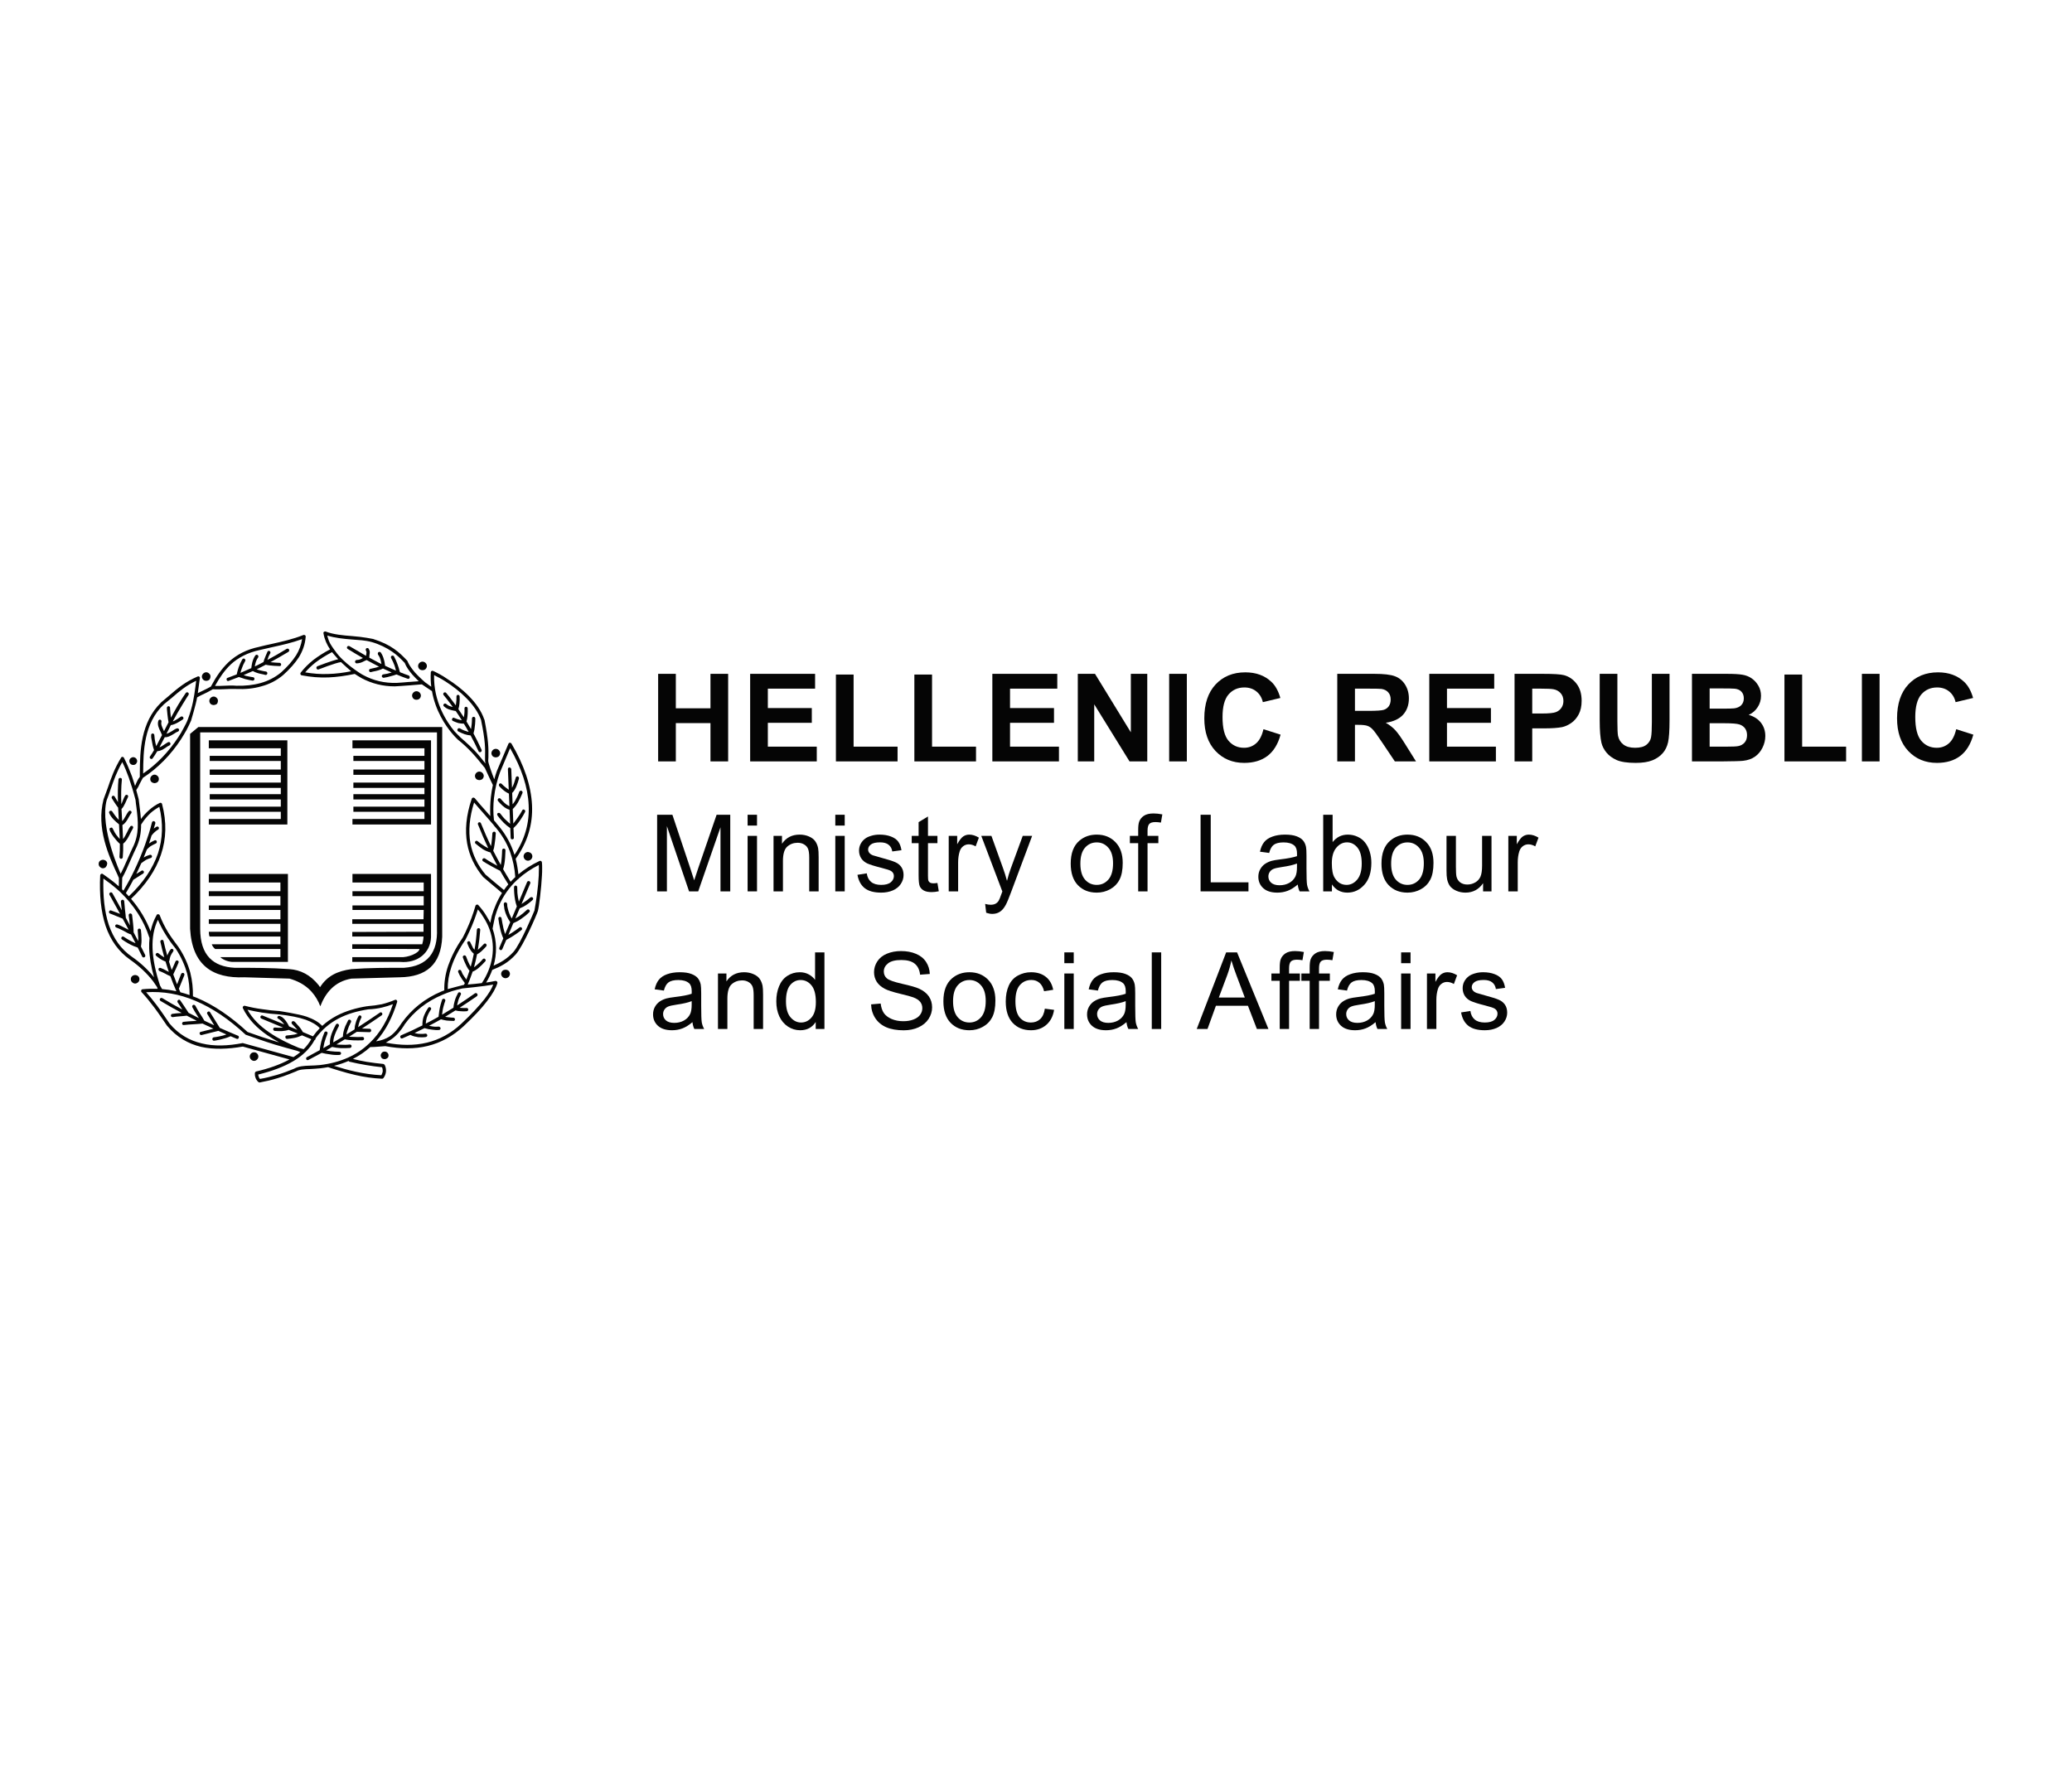 <svg width="210" height="180" viewBox="0 0 210 180" fill="none" xmlns="http://www.w3.org/2000/svg">
<path d="M20.898 69.006C21.031 69.006 21.126 68.966 21.22 68.889C21.269 68.84 21.298 68.766 21.316 68.693C21.326 68.658 21.333 68.622 21.333 68.582C21.333 68.448 21.296 68.351 21.201 68.276C21.124 68.197 21.031 68.139 20.896 68.139C20.781 68.139 20.669 68.197 20.593 68.276C20.517 68.351 20.46 68.448 20.46 68.582C20.46 68.699 20.517 68.814 20.593 68.889C20.669 68.966 20.781 69.006 20.896 69.006H20.898Z" fill="#050505"/>
<path d="M13.505 77.535C13.62 77.535 13.712 77.497 13.79 77.418C13.847 77.341 13.903 77.246 13.903 77.149C13.903 77.034 13.847 76.939 13.79 76.86C13.712 76.802 13.618 76.745 13.505 76.745C13.392 76.745 13.298 76.802 13.222 76.86C13.146 76.937 13.109 77.032 13.109 77.149C13.109 77.246 13.146 77.341 13.222 77.418C13.298 77.495 13.392 77.535 13.505 77.535Z" fill="#050505"/>
<path d="M21.655 71.464C21.697 71.464 21.736 71.456 21.775 71.444C21.847 71.428 21.915 71.401 21.978 71.351C22.029 71.3 22.054 71.229 22.072 71.155C22.083 71.12 22.089 71.082 22.089 71.043C22.089 70.926 22.052 70.811 21.958 70.734C21.882 70.659 21.786 70.601 21.654 70.601C21.538 70.601 21.427 70.659 21.349 70.734C21.273 70.811 21.216 70.926 21.216 71.043C21.216 71.159 21.273 71.272 21.349 71.351C21.398 71.399 21.462 71.427 21.531 71.444C21.57 71.456 21.609 71.466 21.652 71.466L21.655 71.464Z" fill="#050505"/>
<path d="M15.362 78.651C15.268 78.728 15.229 78.843 15.229 78.96C15.229 79.076 15.268 79.189 15.362 79.266C15.411 79.314 15.473 79.34 15.544 79.359C15.583 79.373 15.622 79.381 15.665 79.381C15.708 79.381 15.751 79.373 15.788 79.359C15.856 79.34 15.921 79.314 15.967 79.266C16.063 79.189 16.1 79.075 16.1 78.96C16.1 78.845 16.063 78.728 15.967 78.651C15.891 78.574 15.778 78.516 15.663 78.516C15.548 78.516 15.436 78.572 15.36 78.651H15.362Z" fill="#050505"/>
<path d="M10.435 88.007C10.549 88.007 10.662 87.951 10.738 87.872L10.73 87.862C10.805 87.787 10.853 87.68 10.853 87.566H10.871C10.871 87.451 10.834 87.334 10.738 87.257C10.689 87.209 10.627 87.182 10.559 87.164C10.518 87.152 10.478 87.142 10.437 87.142C10.393 87.142 10.353 87.15 10.314 87.164C10.246 87.182 10.182 87.209 10.133 87.257C10.037 87.334 10 87.451 10 87.566C10 87.68 10.039 87.797 10.133 87.872C10.209 87.95 10.32 88.007 10.437 88.007H10.435Z" fill="#050505"/>
<path d="M13.818 98.846C13.778 98.834 13.738 98.824 13.694 98.824C13.652 98.824 13.611 98.834 13.572 98.846C13.503 98.864 13.439 98.889 13.392 98.939C13.296 99.016 13.259 99.133 13.259 99.248C13.259 99.362 13.298 99.479 13.392 99.556C13.466 99.632 13.579 99.691 13.694 99.691C13.81 99.691 13.923 99.633 13.999 99.556C14.093 99.479 14.132 99.364 14.132 99.248C14.132 99.131 14.093 99.018 13.999 98.939C13.95 98.889 13.886 98.864 13.818 98.846Z" fill="#050505"/>
<path d="M42.526 70.811C42.602 70.734 42.658 70.619 42.658 70.502C42.658 70.386 42.602 70.273 42.526 70.196C42.45 70.118 42.336 70.061 42.203 70.061C42.09 70.061 41.975 70.117 41.899 70.196C41.823 70.273 41.766 70.368 41.766 70.502C41.766 70.617 41.823 70.732 41.899 70.811C41.975 70.888 42.088 70.926 42.203 70.926C42.336 70.926 42.45 70.888 42.526 70.811Z" fill="#050505"/>
<path d="M42.811 67.929C42.943 67.929 43.059 67.892 43.133 67.815C43.209 67.737 43.266 67.623 43.266 67.506C43.266 67.369 43.209 67.276 43.133 67.197C43.059 67.122 42.943 67.062 42.811 67.062C42.697 67.062 42.584 67.122 42.508 67.197C42.432 67.274 42.375 67.369 42.375 67.506C42.375 67.621 42.432 67.737 42.508 67.815C42.584 67.89 42.697 67.929 42.811 67.929Z" fill="#050505"/>
<path d="M50.118 76.747C50.157 76.759 50.198 76.767 50.241 76.767C50.284 76.767 50.327 76.759 50.368 76.747C50.446 76.729 50.514 76.702 50.563 76.65C50.637 76.575 50.696 76.458 50.696 76.343C50.696 76.228 50.637 76.112 50.563 76.035C50.487 75.957 50.373 75.9 50.241 75.9C50.127 75.9 50.012 75.957 49.936 76.035C49.862 76.112 49.805 76.227 49.805 76.343C49.805 76.46 49.862 76.575 49.936 76.65C49.985 76.7 50.049 76.727 50.118 76.745V76.747Z" fill="#050505"/>
<path d="M48.573 79.073C48.618 79.073 48.659 79.064 48.7 79.053C48.776 79.035 48.846 79.007 48.895 78.958C48.971 78.879 49.03 78.766 49.03 78.649C49.03 78.532 48.971 78.417 48.895 78.34C48.821 78.263 48.706 78.206 48.573 78.206C48.458 78.206 48.347 78.261 48.27 78.34C48.194 78.417 48.138 78.532 48.138 78.649C48.138 78.766 48.194 78.879 48.27 78.958C48.317 79.005 48.382 79.033 48.45 79.051C48.489 79.063 48.528 79.07 48.573 79.07V79.073Z" fill="#050505"/>
<path d="M53.519 86.355H53.502C53.388 86.355 53.275 86.412 53.197 86.489C53.123 86.564 53.064 86.681 53.064 86.796C53.064 86.911 53.123 87.025 53.197 87.105C53.275 87.182 53.386 87.239 53.502 87.239H53.519C53.634 87.239 53.748 87.18 53.824 87.105C53.9 87.028 53.956 86.913 53.956 86.796C53.956 86.679 53.902 86.564 53.824 86.489C53.748 86.412 53.634 86.372 53.519 86.355Z" fill="#050505"/>
<path d="M51.344 98.303C51.32 98.297 51.295 98.291 51.27 98.289C51.264 98.289 51.143 98.295 51.106 98.307C51.035 98.323 50.973 98.353 50.924 98.4C50.848 98.475 50.791 98.592 50.791 98.709C50.791 98.826 50.848 98.937 50.924 99.016C51 99.093 51.113 99.15 51.229 99.15C51.361 99.15 51.475 99.091 51.551 99.016C51.627 98.939 51.684 98.824 51.684 98.709C51.684 98.594 51.627 98.477 51.551 98.4C51.496 98.345 51.424 98.319 51.346 98.301L51.344 98.303Z" fill="#050505"/>
<path d="M38.982 106.586C38.868 106.586 38.775 106.626 38.699 106.703C38.642 106.78 38.585 106.875 38.585 106.972C38.585 107.087 38.642 107.184 38.699 107.261C38.747 107.299 38.808 107.323 38.872 107.339C38.907 107.35 38.943 107.356 38.982 107.356C39.025 107.356 39.068 107.347 39.105 107.335C39.136 107.323 39.163 107.311 39.189 107.291C39.191 107.291 39.194 107.291 39.196 107.287C39.22 107.271 39.245 107.261 39.265 107.238C39.343 107.182 39.38 107.085 39.38 106.97C39.38 106.873 39.343 106.778 39.265 106.701C39.191 106.624 39.095 106.585 38.982 106.585V106.586Z" fill="#050505"/>
<path d="M26.186 107.085C26.186 106.969 26.129 106.856 26.053 106.777C25.977 106.699 25.863 106.66 25.75 106.66C25.637 106.66 25.522 106.699 25.446 106.777C25.369 106.854 25.313 106.969 25.313 107.085C25.313 107.202 25.369 107.317 25.446 107.392C25.522 107.471 25.635 107.529 25.75 107.529C25.865 107.529 25.977 107.471 26.053 107.392C26.129 107.317 26.186 107.202 26.186 107.085Z" fill="#050505"/>
<path d="M23.192 69.006C23.532 68.883 23.874 68.753 24.209 68.62C24.432 68.699 24.647 68.767 24.86 68.832C25.106 68.889 25.352 68.949 25.598 68.986C25.694 68.986 25.787 68.929 25.787 68.832C25.805 68.737 25.75 68.66 25.654 68.642C25.407 68.602 25.162 68.565 24.934 68.507C24.856 68.482 24.772 68.452 24.69 68.426C25.002 68.296 25.315 68.159 25.625 68.016C25.961 68.207 26.311 68.284 26.676 68.353C26.754 68.373 26.828 68.393 26.904 68.412C26.978 68.43 27.074 68.373 27.094 68.278C27.113 68.181 27.055 68.086 26.961 68.066C26.885 68.046 26.808 68.046 26.732 68.028C26.482 67.975 26.244 67.929 26.014 67.836C26.084 67.805 26.152 67.773 26.221 67.741C26.459 67.623 26.695 67.5 26.931 67.375C27.377 67.49 28.306 67.512 28.324 67.512C28.419 67.53 28.494 67.454 28.494 67.357C28.494 67.26 28.418 67.185 28.341 67.185C28.304 67.185 27.693 67.157 27.406 67.118C28.009 66.789 28.613 66.441 29.232 66.071C29.308 66.013 29.345 65.916 29.288 65.822C29.251 65.744 29.136 65.725 29.06 65.764C28.394 66.176 27.746 66.546 27.099 66.892C27.14 66.764 27.189 66.629 27.24 66.495C27.277 66.457 27.297 66.397 27.316 66.36C27.334 66.32 27.353 66.263 27.392 66.225C27.43 66.148 27.41 66.033 27.336 65.996C27.24 65.936 27.146 65.976 27.109 66.053C27.109 66.053 26.746 66.871 26.703 67.106C26.49 67.219 26.277 67.33 26.064 67.437C25.985 67.474 25.906 67.51 25.826 67.547C25.844 67.437 25.863 67.326 25.893 67.225C25.949 67.015 26.026 66.823 26.158 66.649C26.215 66.572 26.195 66.457 26.121 66.397C26.045 66.34 25.932 66.36 25.873 66.437C25.723 66.667 25.629 66.898 25.57 67.13C25.524 67.326 25.491 67.524 25.471 67.718C25.104 67.886 24.739 68.046 24.37 68.201C24.409 68.048 24.45 67.9 24.51 67.745C24.584 67.514 24.698 67.264 24.852 66.995C24.889 66.918 24.869 66.823 24.776 66.766C24.7 66.726 24.606 66.748 24.549 66.843C24.397 67.112 24.284 67.379 24.19 67.631C24.1 67.884 24.044 68.119 23.991 68.357C23.686 68.478 23.384 68.594 23.071 68.705C22.977 68.723 22.938 68.82 22.977 68.917C22.995 69.014 23.091 69.052 23.184 69.014L23.192 69.006Z" fill="#050505"/>
<path d="M12.443 86.893C12.482 86.467 12.492 85.998 12.486 85.509C12.796 85.272 12.99 84.9 13.183 84.51C13.183 84.51 13.372 84.124 13.466 83.974C13.523 83.896 13.503 83.781 13.429 83.724C13.353 83.684 13.242 83.704 13.2 83.779C13.068 83.954 12.974 84.163 12.878 84.358C12.751 84.611 12.627 84.856 12.472 85.048C12.459 84.591 12.433 84.112 12.406 83.625C12.697 83.461 12.855 83.18 13.011 82.899C13.107 82.744 13.183 82.572 13.296 82.438C13.353 82.382 13.353 82.265 13.277 82.208C13.2 82.151 13.107 82.151 13.05 82.228C12.917 82.382 12.822 82.554 12.728 82.727C12.621 82.918 12.519 83.097 12.382 83.225C12.357 82.818 12.332 82.406 12.314 81.994C12.595 81.765 12.861 80.977 12.957 80.825C13.011 80.747 12.994 80.652 12.937 80.593C12.861 80.534 12.748 80.555 12.691 80.632C12.558 80.805 12.359 81.406 12.296 81.513C12.267 80.65 12.271 79.807 12.351 79.037C12.371 78.94 12.294 78.845 12.199 78.845C12.105 78.827 12.029 78.905 12.009 79C11.937 79.726 11.933 80.506 11.957 81.303C11.902 81.222 11.67 80.805 11.629 80.747C11.591 80.67 11.496 80.632 11.404 80.67C11.326 80.73 11.291 80.825 11.326 80.902C11.363 80.961 11.812 81.683 11.976 81.866C11.994 82.275 12.015 82.687 12.037 83.095C11.771 82.859 11.385 82.265 11.385 82.265C11.345 82.188 11.252 82.151 11.158 82.188C11.082 82.208 11.025 82.323 11.062 82.398C11.25 82.871 11.707 83.267 12.064 83.554C12.093 84.064 12.121 84.563 12.136 85.04C12.015 84.91 11.88 84.751 11.765 84.591C11.574 84.342 11.443 83.958 11.365 83.9C11.291 83.843 11.119 83.938 11.119 83.958C11.043 84.092 11.234 84.439 11.498 84.803C11.711 85.09 11.976 85.395 12.148 85.525C12.154 85.998 12.144 86.448 12.105 86.855C12.105 86.952 12.162 87.028 12.257 87.049C12.353 87.049 12.427 86.992 12.447 86.895L12.443 86.893Z" fill="#050505"/>
<path d="M17.201 75.538C17.278 75.48 17.295 75.383 17.258 75.306C17.219 75.211 17.106 75.191 17.03 75.229C16.86 75.326 16.707 75.423 16.575 75.518C16.432 75.617 16.309 75.696 16.161 75.746C16.333 75.431 16.512 75.088 16.696 74.722C17.032 74.746 17.325 74.558 17.616 74.384C17.768 74.287 17.901 74.192 18.033 74.154C18.129 74.115 18.166 74.018 18.149 73.94C18.111 73.847 18.016 73.808 17.94 73.826C17.77 73.881 17.6 73.98 17.448 74.095C17.256 74.206 17.067 74.324 16.877 74.37C16.877 74.368 16.877 74.364 16.877 74.364C17.018 74.083 17.164 73.792 17.315 73.497C17.754 73.457 18.412 73 18.525 72.923C18.602 72.883 18.621 72.769 18.562 72.692C18.525 72.616 18.41 72.597 18.336 72.636C18.223 72.713 17.729 73.062 17.512 73.117C17.981 72.218 19.094 70.425 19.113 70.425C19.15 70.348 19.133 70.235 19.056 70.196C18.971 70.142 18.887 70.172 18.83 70.233C18.272 71.037 17.776 71.902 17.326 72.743C17.289 72.549 17.237 71.826 17.237 71.789C17.256 71.692 17.2 71.597 17.104 71.577C17.008 71.577 16.934 71.635 16.915 71.731C16.897 71.789 17.016 72.935 17.082 73.21C16.922 73.515 16.772 73.816 16.623 74.109C16.606 74.073 16.588 74.035 16.573 74C16.44 73.711 16.288 73.422 16.364 73.155C16.383 73.058 16.325 72.963 16.231 72.943C16.155 72.923 16.061 72.982 16.042 73.077C15.928 73.461 16.096 73.808 16.268 74.154C16.327 74.275 16.381 74.392 16.422 74.501C16.215 74.906 16.02 75.29 15.833 75.635C15.772 75.421 15.717 75.144 15.68 74.902C15.68 74.825 15.661 74.748 15.661 74.689C15.661 74.629 15.643 74.596 15.643 74.536V74.518C15.643 74.421 15.567 74.346 15.473 74.346C15.38 74.346 15.303 74.423 15.321 74.518V74.728C15.341 74.803 15.341 74.882 15.358 74.938C15.413 75.31 15.52 75.785 15.614 76.027C15.475 76.266 15.341 76.484 15.206 76.668C15.149 76.727 15.169 76.84 15.245 76.897C15.321 76.955 15.434 76.937 15.473 76.86C15.624 76.654 15.778 76.41 15.936 76.143C16.29 76.112 16.497 75.973 16.764 75.805C16.877 75.708 17.008 75.633 17.2 75.536L17.201 75.538Z" fill="#050505"/>
<path d="M41.428 68.468C41.137 68.369 40.85 68.26 40.565 68.145C40.551 68.129 40.536 68.108 40.518 68.084C40.462 67.834 40.384 67.585 40.29 67.334C40.194 67.064 40.083 66.797 39.931 66.528C39.892 66.451 39.778 66.431 39.702 66.469C39.626 66.508 39.587 66.623 39.644 66.7C39.778 66.952 39.892 67.199 39.985 67.45C40.04 67.619 40.093 67.797 40.132 67.973C39.765 67.819 39.398 67.654 39.03 67.48C38.997 67.266 38.976 67.051 38.904 66.837C38.849 66.605 38.751 66.376 38.601 66.144C38.544 66.069 38.431 66.049 38.355 66.105C38.279 66.162 38.279 66.277 38.316 66.356C38.449 66.53 38.527 66.72 38.583 66.932C38.616 67.055 38.64 67.179 38.661 67.302C38.579 67.262 38.495 67.223 38.411 67.183C38.083 67.017 37.755 66.839 37.427 66.657C37.427 66.546 37.445 66.471 37.445 66.376C37.482 66.184 37.521 66.011 37.369 65.76C37.33 65.683 37.236 65.663 37.14 65.703C37.064 65.76 37.047 65.857 37.086 65.932C37.177 66.085 37.14 66.182 37.123 66.316C37.115 66.368 37.107 66.421 37.101 66.475C36.549 66.162 35.988 65.833 35.416 65.491C35.34 65.453 35.227 65.473 35.188 65.55C35.131 65.626 35.17 65.74 35.244 65.778C35.762 66.099 36.275 66.405 36.783 66.694C36.763 66.702 36.742 66.712 36.724 66.72C36.554 66.817 36.402 66.894 36.154 66.894C36.059 66.894 35.984 66.989 35.984 67.067C35.984 67.162 36.059 67.239 36.154 67.239C36.476 67.219 36.666 67.144 36.875 67.029C36.962 66.991 37.056 66.946 37.154 66.9C37.525 67.106 37.894 67.304 38.259 67.49C38.314 67.52 38.368 67.541 38.423 67.569C38.214 67.646 37.995 67.692 37.767 67.741C37.691 67.759 37.615 67.779 37.519 67.799C37.443 67.817 37.386 67.894 37.406 67.989C37.423 68.086 37.499 68.143 37.593 68.123L37.822 68.066C38.167 68.001 38.497 67.927 38.816 67.759C39.108 67.898 39.403 68.034 39.698 68.163C39.655 68.175 39.608 68.191 39.565 68.201C39.319 68.278 39.093 68.317 38.847 68.355C38.751 68.375 38.695 68.452 38.695 68.549C38.712 68.646 38.81 68.701 38.884 68.701C39.15 68.662 39.396 68.604 39.642 68.527C39.817 68.488 39.997 68.43 40.181 68.361C40.551 68.515 40.93 68.664 41.311 68.796C41.407 68.834 41.501 68.778 41.518 68.699C41.557 68.602 41.501 68.507 41.424 68.47L41.428 68.468Z" fill="#050505"/>
<path d="M47.991 74.358C47.995 74.308 48.009 74.253 48.022 74.192C48.042 74.114 48.059 74.057 48.079 73.98C48.138 73.616 48.175 73.232 48.175 72.826C48.175 72.731 48.1 72.654 48.005 72.654C47.909 72.654 47.835 72.729 47.835 72.826C47.835 73.206 47.796 73.566 47.741 73.907C47.595 73.645 47.439 73.386 47.278 73.127C47.288 73.103 47.321 72.923 47.343 72.865C47.4 72.539 47.419 72.175 47.4 71.789C47.4 71.714 47.323 71.636 47.23 71.636C47.136 71.636 47.058 71.731 47.077 71.809C47.095 72.123 47.064 72.436 47.015 72.709C46.837 72.432 46.65 72.155 46.458 71.878C46.515 71.704 46.55 71.508 46.568 71.31C46.585 71.08 46.605 70.829 46.585 70.601C46.585 70.504 46.509 70.427 46.417 70.427C46.325 70.427 46.265 70.504 46.265 70.601C46.265 70.831 46.265 71.062 46.228 71.272C46.222 71.349 46.208 71.423 46.197 71.496C46.08 71.334 45.958 71.171 45.828 71.003C45.638 70.734 45.431 70.484 45.222 70.235C45.164 70.156 45.052 70.156 44.976 70.217C44.92 70.273 44.9 70.37 44.957 70.447C45.164 70.694 45.377 70.963 45.564 71.215C45.673 71.357 45.783 71.508 45.89 71.656C45.658 71.609 45.429 71.543 45.222 71.349C45.146 71.29 45.052 71.29 44.976 71.367C44.92 71.425 44.92 71.539 44.996 71.597C45.336 71.904 45.677 71.963 46.038 72.04C46.08 72.04 46.132 72.05 46.187 72.064C46.4 72.373 46.607 72.685 46.804 73C46.714 72.99 46.626 72.97 46.552 72.943C46.361 72.905 46.21 72.826 46.041 72.77C45.964 72.713 45.871 72.751 45.831 72.848C45.775 72.925 45.814 73.038 45.908 73.077C46.078 73.154 46.267 73.232 46.456 73.289C46.638 73.323 46.822 73.352 47.013 73.349C47.181 73.624 47.347 73.901 47.501 74.18C47.403 74.16 47.306 74.132 47.216 74.095C47.007 74.037 46.798 73.94 46.609 73.826C46.513 73.788 46.421 73.806 46.38 73.903C46.324 73.98 46.361 74.077 46.437 74.132C46.663 74.247 46.874 74.344 47.099 74.421C47.294 74.487 47.491 74.52 47.696 74.542C47.983 75.076 48.257 75.611 48.503 76.149C48.54 76.226 48.636 76.266 48.712 76.226C48.807 76.189 48.844 76.092 48.807 75.997C48.559 75.445 48.29 74.898 47.999 74.356L47.991 74.358Z" fill="#050505"/>
<path d="M50.696 82.455C50.639 82.378 50.524 82.378 50.447 82.416C50.373 82.471 50.373 82.588 50.43 82.665C50.617 82.934 50.846 83.183 51.055 83.395C51.26 83.603 51.48 83.777 51.717 83.936L51.758 84.915C51.758 85.012 51.832 85.09 51.928 85.07C52.021 85.07 52.097 84.993 52.08 84.898L52.043 83.926C52.09 83.884 52.135 83.845 52.174 83.801C52.23 83.746 52.289 83.684 52.363 83.609C52.648 83.265 52.951 82.823 53.216 82.305C53.254 82.208 53.236 82.111 53.14 82.073C53.064 82.016 52.97 82.053 52.933 82.131C52.668 82.649 52.049 83.449 52.025 83.478L51.969 82C52.164 81.816 52.346 81.58 52.498 81.325C52.668 81.036 52.82 80.709 52.953 80.383C52.992 80.286 52.935 80.191 52.859 80.153C52.763 80.114 52.67 80.171 52.631 80.248C52.517 80.575 52.365 80.884 52.215 81.151C52.137 81.291 52.047 81.414 51.953 81.525L51.91 80.369C52.273 80.019 52.435 79.48 52.596 78.922V78.904C52.615 78.827 52.578 78.732 52.48 78.693C52.386 78.675 52.293 78.73 52.273 78.807V78.827C52.168 79.195 52.055 79.561 51.891 79.85L51.818 77.96C51.799 77.863 51.723 77.788 51.629 77.788C51.535 77.788 51.477 77.865 51.477 77.96L51.562 80.048C51.562 80.048 51.08 79.71 50.852 79.459C50.795 79.383 50.68 79.383 50.604 79.441C50.549 79.518 50.549 79.613 50.604 79.69C50.852 79.961 51.115 80.189 51.363 80.326C51.42 80.363 51.559 80.436 51.58 80.442L51.631 81.711C51.598 81.699 51.562 81.683 51.535 81.669C51.27 81.535 51.004 81.283 50.739 80.959C50.68 80.899 50.567 80.882 50.51 80.939C50.436 80.996 50.414 81.111 50.471 81.186C50.776 81.533 51.059 81.822 51.381 81.974C51.438 81.994 51.494 82.032 51.57 82.051C51.594 82.059 51.619 82.067 51.645 82.075L51.703 83.5C51.566 83.389 51.432 83.273 51.305 83.144C51.078 82.952 50.889 82.703 50.697 82.453L50.696 82.455Z" fill="#050505"/>
<path d="M53.748 90.966C53.484 91.218 52.863 91.625 52.857 91.627C53.144 90.954 53.439 90.262 53.748 89.525C53.767 89.448 53.728 89.353 53.652 89.316C53.558 89.276 53.462 89.316 53.425 89.393C53.158 90.026 52.877 90.697 52.586 91.388C52.513 91.101 52.465 90.804 52.439 90.507C52.439 90.43 52.422 89.951 52.422 89.931C52.422 89.832 52.346 89.757 52.25 89.757C52.174 89.757 52.097 89.832 52.097 89.931C52.097 89.949 52.097 90.43 52.117 90.527C52.152 90.986 52.224 91.445 52.383 91.875C52.211 92.276 52.039 92.686 51.865 93.098C51.684 92.783 51.549 92.453 51.475 92.122C51.455 92.047 51.436 91.95 51.418 91.873C51.418 91.796 51.4 91.701 51.4 91.623C51.4 91.526 51.305 91.451 51.211 91.451C51.135 91.451 51.059 91.546 51.059 91.623V91.643C51.059 91.738 51.078 91.833 51.098 91.932C51.098 92.007 51.115 92.104 51.135 92.201C51.242 92.633 51.436 93.066 51.711 93.468C51.621 93.68 51.277 94.485 51.195 94.675C51.129 94.475 51.069 94.275 51.023 94.084C50.947 93.757 50.891 93.411 50.832 93.084C50.832 92.987 50.74 92.93 50.645 92.93C50.569 92.949 50.492 93.027 50.512 93.122C50.549 93.468 50.625 93.812 50.701 94.159C50.772 94.493 50.875 94.81 51.01 95.113C50.877 95.429 50.744 95.744 50.608 96.061C50.571 96.156 50.608 96.253 50.703 96.29C50.779 96.328 50.875 96.29 50.912 96.193C51.047 95.885 51.18 95.576 51.312 95.267C51.545 95.141 51.779 95.012 52.029 94.85C52.295 94.675 52.56 94.503 52.843 94.272C52.92 94.234 52.939 94.117 52.883 94.042C52.826 93.965 52.73 93.945 52.654 94.004C52.369 94.214 52.103 94.406 51.857 94.561C51.742 94.628 51.633 94.693 51.525 94.757C51.598 94.584 51.934 93.791 52.029 93.567C52.287 93.458 52.545 93.333 52.785 93.157C53.068 92.965 53.353 92.754 53.638 92.466C53.714 92.409 53.714 92.294 53.638 92.217C53.581 92.16 53.468 92.16 53.41 92.217C53.127 92.486 52.861 92.698 52.613 92.87C52.486 92.953 52.357 93.029 52.23 93.096C52.377 92.757 52.521 92.415 52.67 92.071C52.72 92.053 52.955 91.948 53.031 91.91C53.353 91.738 53.693 91.487 53.98 91.219C54.054 91.16 54.054 91.047 53.998 90.99C53.941 90.913 53.828 90.913 53.751 90.97L53.748 90.966Z" fill="#050505"/>
<path d="M54.923 87.411C54.923 87.296 54.79 87.219 54.697 87.257C53.873 87.649 53.156 88.108 52.541 88.621C52.484 88.096 52.4 87.572 52.264 87.049C53.478 85.359 54.013 83.54 53.921 81.608C53.826 79.631 53.125 77.554 51.836 75.365C51.76 75.249 51.588 75.249 51.531 75.383L50.356 78.152C50.254 78.433 50.17 78.714 50.094 78.991C49.86 78.388 49.481 77.355 49.481 77.113C49.481 76.998 49.501 76.883 49.501 76.769C49.518 75.846 49.518 75.096 49.102 72.945L49.083 72.927C48.495 71.179 46.771 69.718 45.33 68.814C45.064 68.622 44.799 68.469 44.553 68.333C44.306 68.198 44.078 68.084 43.908 68.006C43.795 67.949 43.662 68.026 43.662 68.141C43.631 68.654 43.652 69.138 43.709 69.604C43.648 69.56 43.59 69.522 43.529 69.485C43.402 69.388 43.272 69.279 43.08 69.156C43.078 69.154 43.076 69.152 43.074 69.15C43.047 69.133 42.399 68.547 42.071 68.179C41.791 67.846 41.528 67.5 41.376 67.187C41.342 67.122 41.323 67.048 41.29 66.993L41.294 66.989C41.284 66.977 41.274 66.967 41.264 66.959C41.264 66.959 41.264 66.959 41.264 66.957C40.858 66.528 40.468 66.136 39.932 65.762C39.382 65.378 38.718 65.051 37.808 64.762C37.808 64.762 36.787 64.55 35.703 64.473C34.756 64.398 33.809 64.319 33.012 64.012C32.987 64.006 32.962 63.998 32.948 64C32.856 64.018 32.815 64.042 32.797 64.083C32.78 64.127 32.77 64.123 32.786 64.204C32.891 64.812 33.127 65.334 33.454 65.819C32.813 66.154 32.257 66.514 31.78 66.874C31.251 67.296 30.833 67.719 30.474 68.18C30.398 68.278 30.454 68.43 30.587 68.45C31.497 68.622 32.387 68.701 33.297 68.662C34.16 68.624 35.026 68.501 35.953 68.307C35.984 68.329 36.445 68.624 36.654 68.739C37.673 69.283 38.814 69.57 40.007 69.568C40.007 69.568 41.071 69.507 41.489 69.469C41.905 69.43 42.746 69.368 42.756 69.364C42.778 69.372 43.602 69.942 43.781 70.051C44.129 72.03 45.125 73.517 45.81 74.328C45.98 74.54 46.132 74.692 46.245 74.809C46.359 74.924 46.435 75.001 46.472 75.023C46.909 75.369 47.345 75.771 47.798 76.252C48.249 76.727 48.678 77.275 49.147 77.845H49.145C49.278 78.117 49.409 78.403 49.544 78.71C49.692 79.015 49.823 79.318 49.954 79.567C49.862 79.981 49.795 80.389 49.751 80.788C49.676 81.446 49.663 82.093 49.694 82.718C49.53 82.532 49.366 82.344 49.2 82.152C48.841 81.748 48.46 81.325 48.12 80.903C48.024 80.806 47.872 80.826 47.817 80.941C47.23 82.669 47.116 84.167 47.343 85.475C47.569 86.782 48.157 87.914 48.954 88.876C48.954 88.876 49.579 89.414 49.901 89.683C50.221 89.953 50.557 90.226 50.877 90.509C50.633 90.895 50.42 91.296 50.243 91.72C50.09 92.066 49.958 92.448 49.844 92.832C49.788 93.068 49.735 93.299 49.688 93.535C49.585 93.317 49.469 93.103 49.331 92.892C49.104 92.486 48.819 92.122 48.479 91.738C48.403 91.643 48.233 91.68 48.194 91.797C47.946 92.662 47.644 93.468 47.284 94.238C47.228 94.39 47.154 94.525 47.077 94.679C47.023 94.81 46.868 95.083 46.868 95.083C46.187 96.062 45.73 97.005 45.427 97.868C45.125 98.75 45.011 99.596 45.029 100.381C44.927 100.419 44.826 100.459 44.726 100.498C43.059 101.209 41.731 102.266 40.708 103.689C40.346 104.265 39.968 104.726 39.495 105.052C39.097 105.302 38.642 105.47 38.113 105.547C39.111 104.441 39.79 103.065 40.253 101.555C40.29 101.42 40.159 101.284 40.026 101.345C39.591 101.535 39.153 101.672 38.7 101.787C38.226 101.882 37.771 101.941 37.279 101.979H37.261L37.287 102.095V102.143L37.261 101.979C36.142 102.151 35.063 102.46 34.114 102.958C33.59 103.235 33.102 103.574 32.655 103.982C32.309 103.6 31.78 103.297 31.099 103.055C30.359 102.786 28.332 102.479 28.332 102.479C27.744 102.44 27.158 102.382 26.569 102.287C25.981 102.21 25.393 102.095 24.805 101.943C24.672 101.923 24.559 102.058 24.616 102.19C25.166 103.324 26.037 104.189 27.08 104.92C27.465 105.181 27.875 105.425 28.3 105.654C28.185 105.62 28.07 105.587 27.951 105.555C26.992 105.268 26.034 104.946 25.092 104.601C23.397 103.041 21.683 101.86 19.933 101.133C19.808 101.082 19.68 101.034 19.555 100.985C19.566 100.203 19.492 99.417 19.289 98.596C19.062 97.751 18.684 96.866 18.076 95.966C18.076 95.966 17.373 95.043 17.055 94.525C16.731 93.986 16.428 93.41 16.182 92.757C16.126 92.642 15.936 92.623 15.88 92.739C15.591 93.254 15.387 93.804 15.262 94.396C14.815 93.22 14.155 92.12 13.281 91.105C14.757 89.713 15.786 88.209 16.313 86.629C16.864 85.016 16.901 83.304 16.426 81.497C16.407 81.382 16.274 81.343 16.198 81.382C15.782 81.574 15.401 81.844 15.042 82.17C14.776 82.412 14.519 82.697 14.282 83.015C14.255 82.611 14.204 82.204 14.152 81.788C14.114 81.519 14.056 81 14.056 81C13.974 80.672 13.89 80.365 13.808 80.078C13.974 79.848 14.064 79.672 14.132 79.5C14.208 79.326 14.478 78.863 14.485 78.839C15.979 77.879 17.358 76.462 18.36 74.908C18.551 74.601 18.738 74.293 18.91 73.986C19.08 73.659 19.23 73.35 19.365 73.044C19.365 73.044 19.865 71.381 19.98 70.684C20.236 70.538 20.492 70.407 20.748 70.296C21.011 70.162 21.292 70.029 21.574 69.859C21.982 69.889 22.362 69.871 22.757 69.855C23.155 69.835 23.534 69.815 23.95 69.835C24.84 69.873 25.694 69.798 26.49 69.564C27.287 69.354 28.027 68.988 28.709 68.412C29.371 67.816 29.902 67.219 30.3 66.607C30.681 65.972 30.927 65.301 30.983 64.531C31.001 64.416 30.868 64.319 30.757 64.359C29.714 64.782 28.595 65.031 27.477 65.281C27.098 65.358 26.699 65.453 26.301 65.552V65.556C24.948 65.827 23.968 66.381 23.192 67.088C22.427 67.808 21.863 68.662 21.374 69.588C21.12 69.732 20.867 69.861 20.597 69.988C20.418 70.067 20.232 70.156 20.047 70.251C20.072 70.069 20.099 69.885 20.123 69.703C20.16 69.394 20.216 69.047 20.256 68.741C20.293 68.606 20.14 68.511 20.029 68.569C18.758 69.123 18.039 69.738 17.186 70.469C16.94 70.68 16.329 71.195 16.329 71.195V71.201C14.232 73.234 14.191 76.183 14.171 78.269V78.742C13.976 78.989 13.9 79.185 13.812 79.365C13.78 79.458 13.741 79.552 13.687 79.654C13.583 79.314 13.48 78.997 13.376 78.692C13.128 78.039 12.884 77.442 12.562 76.808C12.505 76.693 12.334 76.674 12.277 76.79C11.595 77.905 11.273 78.829 10.912 79.884C10.779 80.228 10.496 81.018 10.496 81.018C9.736 83.938 11.025 86.744 11.918 88.684C11.963 88.808 12.017 88.927 12.05 88.991V89.491C12.05 89.58 12.05 89.662 12.041 89.84C11.845 89.665 11.648 89.495 11.443 89.337C11.121 89.088 10.779 88.836 10.42 88.587C10.307 88.51 10.172 88.587 10.154 88.721C10.059 90.681 10.23 92.409 10.705 93.852C11.197 95.293 12.011 96.447 13.189 97.272C14.118 97.925 14.895 98.653 15.52 99.463C15.634 99.635 15.747 99.79 15.862 99.962C15.882 99.993 15.903 100.029 15.925 100.061C15.944 100.116 15.962 100.17 15.979 100.225C15.475 100.207 14.97 100.217 14.458 100.268C14.325 100.268 14.249 100.443 14.345 100.557C14.78 101.019 15.196 101.537 15.634 102.113C16.071 102.691 16.924 103.958 16.924 103.958C17.908 105.13 19.086 105.803 20.392 106.109C21.687 106.394 23.112 106.339 24.61 106.078L29.343 107.384C28.398 107.901 27.264 108.302 25.946 108.607C25.887 108.627 25.83 108.722 25.83 108.779C25.83 108.914 25.83 109.066 25.887 109.203C25.924 109.355 26.02 109.508 26.172 109.662C26.19 109.682 26.285 109.722 26.303 109.722C26.93 109.605 27.535 109.47 28.142 109.278C28.769 109.106 30.019 108.587 30.019 108.587C30.359 108.395 30.853 108.374 31.458 108.356C31.763 108.338 32.085 108.318 32.464 108.281C32.737 108.249 32.999 108.209 33.254 108.164C33.272 108.182 35.08 108.762 35.99 108.954C36.88 109.163 37.791 109.298 38.739 109.338C38.776 109.338 38.853 109.296 38.872 109.26C39.025 109.049 39.101 108.819 39.12 108.607C39.138 108.376 39.101 108.164 38.987 107.934C38.97 107.897 38.894 107.859 38.855 107.841C38.304 107.782 37.736 107.724 37.168 107.627C36.691 107.546 36.228 107.447 35.769 107.329C36.428 106.996 37.011 106.594 37.527 106.129C37.812 106.129 38.05 106.111 38.285 106.092C38.54 106.072 38.798 106.054 39.056 106.036C40.587 106.323 42.022 106.341 43.346 106.016C44.672 105.69 45.884 105.037 46.984 104.017C48.026 103.038 48.823 102.192 49.372 101.462C49.94 100.732 50.264 100.138 50.414 99.637C50.434 99.522 50.338 99.407 50.206 99.425C49.895 99.493 49.581 99.544 49.27 99.592C49.52 99.186 49.729 98.754 49.891 98.309C50.703 97.982 51.498 97.597 52.273 96.736C53.031 95.89 54.388 92.741 54.509 92.355C54.63 91.969 54.868 89.972 54.927 88.743C54.947 88.494 54.947 88.262 54.947 88.033C54.947 87.821 54.947 87.609 54.927 87.417L54.923 87.411ZM33.276 68.313C32.499 68.347 31.724 68.284 30.931 68.149C31.23 67.8 31.567 67.47 31.985 67.141C32.454 66.787 33.01 66.435 33.653 66.098C33.678 66.13 34.078 66.609 34.276 66.817C33.532 66.995 32.176 67.525 32.176 67.525C32.081 67.563 32.044 67.66 32.081 67.755C32.1 67.832 32.214 67.89 32.29 67.852C32.29 67.852 34.01 67.177 34.559 67.108C34.832 67.379 35.545 68 35.59 68.036C34.799 68.194 34.028 68.295 33.276 68.313ZM41.465 69.119C41.028 69.158 40.593 69.196 40.214 69.216C38.98 69.255 37.843 68.984 36.82 68.428C36.611 68.333 34.799 67.205 33.977 65.99C33.953 65.958 33.883 65.879 33.76 65.691C33.639 65.499 33.346 65.18 33.17 64.418C33.95 64.663 34.805 64.749 35.662 64.818C36.363 64.877 36.986 64.881 37.708 65.087C38.431 65.291 39.226 65.683 39.737 66.047C40.237 66.385 40.63 66.779 41.02 67.193C41.161 67.571 41.471 68.018 41.823 68.412C42.03 68.646 42.252 68.865 42.442 69.049C42.11 69.079 41.78 69.107 41.463 69.123L41.465 69.119ZM48.042 76.019C47.591 75.541 46.677 74.75 46.677 74.75C46.657 74.73 46.222 74.308 46.052 74.114C45.244 73.129 43.926 71.114 43.996 68.424C44.121 68.487 44.254 68.557 44.402 68.64C44.631 68.752 44.894 68.907 45.162 69.079C46.538 69.96 48.198 71.373 48.772 73.016H48.763C49.198 75.132 49.178 75.862 49.161 76.765V77.109C49.161 77.17 49.178 77.271 49.21 77.394C48.819 76.895 48.431 76.426 48.042 76.014V76.019ZM23.401 67.333C24.139 66.662 25.088 66.144 26.375 65.873C26.773 65.776 27.154 65.701 27.553 65.603C28.595 65.376 29.62 65.144 30.616 64.782C30.521 65.368 30.329 65.912 30.017 66.411C29.638 67.007 29.125 67.583 28.482 68.161C27.855 68.679 27.156 69.026 26.397 69.236C25.639 69.447 24.825 69.525 23.971 69.505C23.536 69.467 23.138 69.487 22.741 69.505C22.427 69.52 22.113 69.536 21.79 69.522C22.243 68.705 22.739 67.957 23.405 67.333H23.401ZM14.511 78.265C14.528 76.21 14.548 73.309 16.633 71.369C16.918 71.138 17.164 70.928 17.41 70.734C18.178 70.063 18.838 69.503 19.884 69C19.853 69.231 19.826 69.445 19.799 69.659C19.666 70.639 19.533 71.599 19.041 72.905C18.928 73.214 18.773 73.501 18.605 73.808C18.453 74.116 18.264 74.423 18.074 74.712C17.139 76.151 15.882 77.481 14.509 78.4C14.509 78.356 14.509 78.308 14.509 78.265H14.511ZM27.267 104.627C26.361 104.005 25.598 103.269 25.082 102.345C25.563 102.456 26.041 102.551 26.529 102.63C27.111 102.723 27.691 102.78 28.293 102.82C29.355 102.937 30.265 103.109 30.985 103.36C31.62 103.588 32.098 103.877 32.409 104.215C32.165 104.465 31.933 104.738 31.72 105.041C31.378 104.89 31.032 104.746 30.691 104.605C30.567 104.362 30.368 104.096 30.134 103.859C30.097 103.803 29.855 103.526 29.816 103.526C29.744 103.481 29.656 103.499 29.583 103.552C29.535 103.619 29.544 103.714 29.587 103.776C29.587 103.776 30.066 104.282 30.142 104.379C29.863 104.269 29.583 104.154 29.304 104.039C29.103 103.617 28.865 103.305 28.636 103.129C28.58 103.091 28.523 103.051 28.465 103.032C28.408 102.994 28.351 102.974 28.295 102.974C28.201 102.954 28.125 103.032 28.105 103.129C28.088 103.206 28.295 103.321 28.332 103.338C28.371 103.358 28.681 103.639 28.808 103.833C28.109 103.544 27.392 103.245 26.625 102.937C26.531 102.897 26.438 102.937 26.399 103.032C26.361 103.109 26.418 103.224 26.494 103.243C27.186 103.534 27.927 103.841 28.689 104.154C28.64 104.158 28.591 104.164 28.543 104.166C28.336 104.185 28.107 104.166 27.861 104.148C27.765 104.148 27.691 104.205 27.691 104.302C27.674 104.399 27.748 104.474 27.844 104.494C28.092 104.514 28.336 104.514 28.564 104.514C28.806 104.494 29.046 104.457 29.253 104.383C29.56 104.508 29.87 104.635 30.183 104.759C30.072 104.799 29.954 104.833 29.835 104.86C29.587 104.898 29.324 104.936 29.076 104.955C28.982 104.955 28.906 105.033 28.923 105.128C28.923 105.225 29.002 105.302 29.093 105.302C29.361 105.282 29.644 105.242 29.907 105.187C30.154 105.134 30.382 105.044 30.61 104.94C30.921 105.072 31.231 105.201 31.546 105.328C31.343 105.696 31.085 106.034 30.776 106.341C30.62 106.299 30.462 106.256 30.306 106.214C29.206 105.763 28.174 105.254 27.273 104.631L27.267 104.627ZM14.302 83.567C14.302 83.567 14.316 83.555 14.321 83.55C14.607 83.088 14.927 82.724 15.251 82.415C15.538 82.156 15.839 81.954 16.151 81.782C16.549 83.451 16.499 85.014 16.009 86.507C15.483 88.046 14.491 89.493 13.056 90.847C12.958 90.74 12.859 90.633 12.757 90.526C13.017 90.099 13.273 89.642 13.523 89.159C13.523 89.159 13.525 89.159 13.527 89.159C13.665 89.069 13.74 89.024 13.753 89.024C13.999 88.852 14.265 88.698 14.511 88.543C14.587 88.486 14.607 88.389 14.567 88.312C14.511 88.237 14.415 88.197 14.341 88.256C14.152 88.371 13.982 88.476 13.814 88.579C13.986 88.231 14.152 87.868 14.316 87.496C14.482 87.366 14.648 87.253 14.796 87.158C14.966 87.081 15.118 87.003 15.27 86.968C15.364 86.948 15.423 86.851 15.403 86.776C15.386 86.679 15.29 86.621 15.194 86.641C15.007 86.699 14.835 86.758 14.646 86.871C14.618 86.885 14.589 86.906 14.562 86.92C14.671 86.657 14.778 86.384 14.884 86.107C14.886 86.105 14.89 86.103 14.892 86.101C14.985 85.986 15.101 85.891 15.251 85.776C15.421 85.679 15.591 85.582 15.802 85.487C15.895 85.448 15.915 85.333 15.878 85.256C15.839 85.159 15.743 85.141 15.667 85.178C15.45 85.272 15.27 85.378 15.106 85.489C15.198 85.216 15.284 84.941 15.368 84.67C15.38 84.662 15.391 84.654 15.403 84.638C15.497 84.523 15.592 84.409 15.688 84.331C15.803 84.234 15.897 84.157 16.028 84.082C16.104 84.044 16.124 83.947 16.087 83.852C16.047 83.775 15.954 83.755 15.858 83.795C15.764 83.85 15.675 83.914 15.587 83.979C15.641 83.803 15.692 83.623 15.743 83.449C15.762 83.354 15.706 83.259 15.61 83.237C15.534 83.199 15.44 83.257 15.401 83.354C15.306 83.755 15.192 84.141 15.079 84.508C14.946 84.891 14.833 85.256 14.7 85.622C14.048 87.433 13.288 88.983 12.507 90.275C12.459 90.23 12.416 90.182 12.369 90.137C12.357 90.125 12.369 89.291 12.388 88.969C12.665 88.494 12.925 87.894 13.185 87.294C13.353 86.895 13.716 86.121 13.716 86.121C14.171 85.228 14.306 84.399 14.302 83.563V83.567ZM10.81 81.107H10.814C10.967 80.725 11.1 80.339 11.213 79.995C11.541 79.049 11.839 78.213 12.394 77.242C12.648 77.758 12.857 78.267 13.05 78.805C13.279 79.458 13.505 80.189 13.734 81.073H13.736C13.755 81.333 13.79 81.578 13.827 81.822C13.999 83.243 14.149 84.551 13.429 85.952C13.429 85.952 13.05 86.76 12.88 87.162C12.664 87.665 12.447 88.147 12.23 88.561C12.228 88.549 10.082 83.908 10.81 81.107ZM13.374 96.979C12.255 96.209 11.498 95.117 11.023 93.731C10.592 92.407 10.422 90.837 10.482 89.048C10.74 89.228 10.988 89.414 11.232 89.6C11.554 89.852 11.859 90.119 12.142 90.37C13.581 91.754 14.567 93.29 15.118 94.982C15.124 95.013 15.139 95.037 15.159 95.057C15.122 95.397 15.108 95.748 15.118 96.116C15.145 97.017 15.319 97.996 15.61 99.053C14.997 98.291 14.259 97.594 13.374 96.979ZM15.46 96.096C15.425 95.023 15.602 94.069 16.001 93.226C16.231 93.761 16.487 94.249 16.768 94.695C17.09 95.231 17.45 95.712 17.811 96.156C18.379 97.02 18.74 97.866 18.967 98.673C19.158 99.435 19.217 100.148 19.213 100.856C18.904 100.747 18.596 100.656 18.283 100.575C18.229 100.453 18.178 100.328 18.125 100.205C18.197 100.063 18.113 100.249 18.131 100.211C18.32 99.75 18.51 99.269 18.682 98.847C18.719 98.75 18.662 98.653 18.586 98.616C18.492 98.596 18.397 98.634 18.36 98.713C18.215 99.091 18.082 99.435 17.944 99.772C17.809 99.439 17.682 99.103 17.561 98.764C17.639 98.598 17.713 98.44 17.791 98.267C17.904 98.036 17.998 97.788 18.094 97.577C18.131 97.498 18.094 97.385 18.018 97.363C17.922 97.325 17.828 97.363 17.791 97.44C17.696 97.672 17.582 97.901 17.489 98.133C17.461 98.194 17.432 98.254 17.405 98.313C17.369 98.208 17.332 98.103 17.299 97.998C17.239 97.814 17.182 97.63 17.125 97.448C17.143 97.428 17.159 97.404 17.164 97.385C17.184 97.23 17.221 97.076 17.278 96.904C17.354 96.749 17.43 96.597 17.543 96.445C17.6 96.385 17.6 96.27 17.526 96.211C17.45 96.154 17.356 96.154 17.299 96.231C17.147 96.405 17.053 96.597 16.977 96.789C16.967 96.811 16.961 96.836 16.954 96.858C16.811 96.365 16.684 95.874 16.577 95.386C16.557 95.291 16.463 95.231 16.387 95.271C16.292 95.291 16.235 95.366 16.255 95.463C16.368 95.987 16.503 96.514 16.651 97.034C16.456 96.927 16.253 96.793 16.046 96.617C15.969 96.559 15.876 96.579 15.819 96.656C15.743 96.714 15.762 96.826 15.839 96.886C16.085 97.096 16.368 97.288 16.633 97.404C16.686 97.422 16.735 97.44 16.774 97.456C16.838 97.67 16.907 97.882 16.975 98.095C17.018 98.232 17.067 98.368 17.112 98.507C17.04 98.469 16.969 98.436 16.899 98.402C16.69 98.285 16.5 98.19 16.292 98.113C16.196 98.076 16.102 98.113 16.065 98.19C16.046 98.285 16.085 98.382 16.159 98.42C16.368 98.497 16.557 98.592 16.748 98.689C16.909 98.78 17.073 98.869 17.266 98.944C17.45 99.455 17.651 99.962 17.875 100.468C17.395 100.364 16.913 100.29 16.426 100.249C16.36 100.128 16.292 100.011 16.219 99.891C15.755 98.477 15.495 97.22 15.46 96.096ZM24.596 105.723C23.118 106.012 21.714 106.068 20.464 105.761C19.221 105.476 18.11 104.845 17.184 103.744C16.748 103.109 16.329 102.475 15.895 101.899C15.532 101.422 15.173 100.973 14.813 100.571C16.53 100.462 18.182 100.753 19.8 101.438C21.527 102.169 23.231 103.321 24.899 104.876C24.919 104.876 26.893 105.587 27.857 105.876C28.613 106.101 29.369 106.311 30.126 106.513C30.23 106.559 30.333 106.6 30.437 106.642C30.224 106.82 29.995 106.986 29.747 107.143L24.596 105.721V105.723ZM37.107 107.952C37.626 108.043 38.179 108.116 38.718 108.172C38.776 108.31 38.792 108.439 38.792 108.566C38.777 108.708 38.722 108.835 38.652 108.983C37.771 108.94 36.908 108.811 36.045 108.625C35.312 108.465 34.58 108.259 33.85 108.029C34.375 107.901 34.865 107.736 35.324 107.538C35.344 107.566 35.369 107.592 35.398 107.608C35.969 107.742 36.535 107.857 37.105 107.952H37.107ZM37.412 105.761C36.217 106.915 34.586 107.701 32.425 107.952C32.085 107.992 31.743 107.992 31.44 108.009C30.796 108.029 30.282 108.069 29.849 108.298L29.853 108.304C29.251 108.552 28.65 108.781 28.049 108.954C27.49 109.118 26.918 109.262 26.342 109.359C26.276 109.268 26.227 109.183 26.211 109.108C26.19 109.041 26.174 108.979 26.166 108.916C27.564 108.574 28.767 108.126 29.738 107.55C30.691 106.984 31.417 106.282 31.878 105.423C31.925 105.409 31.962 105.373 31.974 105.322C31.985 105.298 31.987 105.266 31.985 105.238C32.622 104.368 33.399 103.714 34.287 103.245C35.197 102.764 36.221 102.477 37.32 102.305C37.826 102.283 38.292 102.226 38.761 102.111C39.132 102.026 39.481 101.909 39.825 101.779C39.312 103.33 38.546 104.704 37.417 105.761H37.412ZM50.075 80.822C50.168 79.995 50.358 79.15 50.68 78.265L51.701 75.836C52.861 77.861 53.508 79.797 53.58 81.61C53.669 83.403 53.203 85.076 52.147 86.645C52.098 86.491 52.047 86.336 51.986 86.184C51.647 85.266 51.117 84.345 50.305 83.443L50.317 83.437C50.235 83.34 50.151 83.243 50.065 83.146C49.977 82.398 49.979 81.628 50.071 80.824L50.075 80.822ZM50.112 89.41C49.813 89.163 49.514 88.915 49.215 88.652C48.44 87.732 47.894 86.659 47.667 85.414C47.472 84.221 47.566 82.871 48.05 81.341C48.339 81.687 48.645 82.031 48.956 82.38C49.229 82.683 49.491 82.987 49.751 83.292C49.764 83.322 49.788 83.348 49.811 83.364C49.891 83.459 49.973 83.553 50.055 83.647V83.664C50.83 84.529 51.344 85.414 51.686 86.317C51.994 87.166 52.162 88.033 52.225 88.9C52.057 89.052 51.902 89.212 51.752 89.375C51.488 88.949 51.235 88.523 50.99 88.096C51.084 87.847 51.16 87.431 51.194 86.93C51.194 86.796 51.231 86.202 51.231 86.182C51.231 86.087 51.154 86.01 51.061 86.01C50.967 86.01 50.891 86.087 50.891 86.182C50.891 86.182 50.873 86.796 50.854 86.893C50.832 87.199 50.799 87.465 50.756 87.674C50.543 87.292 50.036 86.326 49.987 86.228C50.047 86.063 50.104 85.826 50.133 85.547C50.19 85.22 50.227 84.836 50.246 84.47C50.246 84.393 50.19 84.296 50.094 84.296C49.998 84.296 49.924 84.355 49.905 84.45C49.887 84.814 49.848 85.18 49.809 85.507C49.791 85.598 49.776 85.683 49.758 85.764C49.395 85 49.061 84.231 48.747 83.451C48.71 83.356 48.614 83.316 48.52 83.356C48.444 83.393 48.407 83.49 48.444 83.567C48.766 84.379 49.108 85.178 49.491 85.968C49.374 85.919 49.253 85.855 49.126 85.778C48.897 85.644 48.651 85.452 48.405 85.26C48.329 85.202 48.235 85.202 48.179 85.278C48.122 85.353 48.122 85.45 48.196 85.507C48.442 85.719 48.708 85.911 48.956 86.085C49.206 86.228 49.454 86.338 49.706 86.4C49.754 86.493 50.215 87.401 50.409 87.754C50.27 87.688 49.428 87.217 49.145 87.005C49.069 86.968 48.973 86.988 48.917 87.065C48.86 87.142 48.878 87.237 48.956 87.296C49.26 87.506 50.395 88.13 50.688 88.26C50.951 88.719 51.229 89.179 51.52 89.636C51.363 89.822 51.215 90.012 51.076 90.21C50.762 89.945 50.436 89.669 50.11 89.408L50.112 89.41ZM49.989 99.799C49.834 100.211 49.542 100.696 49.108 101.264C48.557 101.955 47.8 102.782 46.757 103.762C45.714 104.742 44.539 105.375 43.27 105.682C41.979 105.989 40.596 105.971 39.099 105.682C39.099 105.682 39.458 105.478 39.667 105.335C40.196 104.971 40.616 104.47 40.993 103.875L40.981 103.867C41.965 102.507 43.252 101.492 44.859 100.821C45.164 100.686 45.486 100.571 45.826 100.455C46.148 100.36 46.507 100.263 46.87 100.185C46.87 100.185 49.053 99.974 49.989 99.797V99.799ZM48.862 99.592C48.85 99.607 48.844 99.627 48.839 99.645C48.358 99.706 47.88 99.752 47.407 99.787C47.474 99.639 47.536 99.491 47.593 99.34C47.687 99.091 47.897 98.509 47.905 98.479C48.102 98.408 48.307 98.275 48.503 98.111C48.731 97.919 48.958 97.688 49.184 97.438C49.241 97.383 49.241 97.266 49.167 97.209C49.11 97.131 48.997 97.151 48.94 97.209C48.733 97.46 48.505 97.67 48.296 97.844C48.212 97.923 48.126 97.986 48.04 98.038C48.161 97.612 48.261 97.177 48.347 96.731C48.468 96.67 48.608 96.573 48.749 96.46C48.919 96.306 49.09 96.136 49.28 95.922C49.337 95.847 49.337 95.75 49.262 95.673C49.204 95.615 49.09 95.615 49.034 95.692C48.846 95.884 48.673 96.059 48.522 96.193C48.491 96.225 48.46 96.251 48.431 96.276C48.542 95.617 48.622 94.94 48.673 94.251C48.673 94.156 48.616 94.079 48.522 94.079C48.427 94.059 48.352 94.137 48.333 94.234C48.288 94.924 48.21 95.605 48.095 96.27C48.048 96.215 47.999 96.159 47.952 96.096C47.858 95.922 47.765 95.732 47.669 95.52C47.65 95.425 47.554 95.386 47.462 95.403C47.366 95.443 47.329 95.538 47.366 95.635C47.462 95.884 47.556 96.096 47.688 96.288C47.78 96.443 47.899 96.567 48.02 96.672C47.935 97.115 47.833 97.555 47.71 97.981C47.671 97.921 47.63 97.86 47.595 97.787C47.48 97.575 47.366 97.305 47.236 96.941C47.196 96.862 47.103 96.807 47.009 96.844C46.933 96.884 46.876 96.979 46.913 97.054C47.046 97.438 47.179 97.709 47.292 97.941C47.39 98.137 47.487 98.275 47.583 98.396C47.575 98.422 47.275 99.267 47.267 99.289C47.124 99.093 46.991 98.895 46.878 98.709C46.861 98.65 46.763 98.457 46.745 98.4C46.708 98.323 46.613 98.283 46.536 98.305C46.441 98.343 46.404 98.44 46.441 98.535C46.458 98.572 46.556 98.802 46.591 98.861C46.732 99.126 46.907 99.378 47.112 99.641C47.083 99.702 47.056 99.762 47.027 99.819C47.015 99.819 45.496 100.213 45.377 100.253C45.371 99.536 45.486 98.782 45.757 97.978C46.042 97.133 46.497 96.229 47.161 95.269C47.161 95.269 47.54 94.519 47.597 94.366C47.915 93.685 48.188 92.943 48.431 92.179C48.671 92.46 48.876 92.753 49.055 93.06C49.284 93.424 49.473 93.808 49.606 94.174C50.307 96.094 49.891 98.034 48.868 99.592H48.862ZM54.605 88.718C54.548 89.927 54.339 91.348 54.167 92.29C54.167 92.29 52.761 95.692 52.025 96.498C51.375 97.207 50.709 97.577 50.026 97.876C50.366 96.694 50.371 95.407 49.924 94.127C49.93 94.115 50.073 93.307 50.166 92.923C50.282 92.559 50.393 92.193 50.545 91.847C50.981 90.833 51.609 89.931 52.449 89.151C52.506 89.141 52.547 89.103 52.564 89.05C53.146 88.531 53.826 88.07 54.611 87.672C54.617 87.785 54.62 87.9 54.62 88.023C54.62 88.234 54.603 88.466 54.603 88.716L54.605 88.718Z" fill="#050505"/>
<path d="M46.413 101.534C46.468 101.282 46.583 101.053 46.697 100.823C46.753 100.746 46.716 100.651 46.64 100.591C46.564 100.554 46.449 100.574 46.413 100.671C46.279 100.918 46.165 101.169 46.089 101.439C46.023 101.662 45.972 101.9 45.96 102.139C45.58 102.381 45.193 102.618 44.802 102.848C44.832 102.539 44.884 102.234 44.972 101.939C44.992 101.842 45.086 101.555 45.125 101.458C45.162 101.361 45.105 101.266 45.029 101.247C44.935 101.207 44.842 101.247 44.802 101.344C44.785 101.421 44.67 101.765 44.65 101.842C44.543 102.248 44.486 102.65 44.447 103.056C44.021 103.297 43.59 103.529 43.152 103.754C43.162 103.56 43.195 103.368 43.248 103.168C43.344 102.899 43.477 102.612 43.666 102.343C43.723 102.266 43.703 102.151 43.627 102.112C43.551 102.056 43.457 102.074 43.4 102.151C43.191 102.46 43.041 102.767 42.926 103.073C42.842 103.349 42.805 103.64 42.813 103.932C42.112 104.287 41.393 104.625 40.653 104.938C40.577 104.976 40.538 105.073 40.577 105.148C40.596 105.245 40.71 105.282 40.786 105.245C41.061 105.13 41.329 105.009 41.594 104.89C41.61 104.9 41.62 104.912 41.637 104.918C41.883 105.035 42.129 105.09 42.397 105.13C42.643 105.148 42.908 105.148 43.154 105.112C43.25 105.092 43.324 105.015 43.307 104.92C43.289 104.825 43.213 104.766 43.119 104.766C42.893 104.803 42.645 104.803 42.416 104.786C42.287 104.774 42.151 104.74 42.016 104.7C42.356 104.54 42.692 104.376 43.024 104.21C43.295 104.291 43.539 104.342 43.764 104.362C44.029 104.4 44.256 104.419 44.484 104.4C44.578 104.4 44.654 104.322 44.654 104.227C44.636 104.132 44.56 104.055 44.465 104.055C44.256 104.075 44.047 104.075 43.82 104.035C43.711 104.018 43.6 103.996 43.486 103.972C43.891 103.758 44.295 103.543 44.691 103.317C44.88 103.372 45.07 103.408 45.261 103.44C45.49 103.459 45.716 103.477 45.943 103.477C46.038 103.497 46.115 103.42 46.115 103.323C46.115 103.226 46.038 103.151 45.943 103.151C45.716 103.151 45.175 103.073 45.113 103.062C45.466 102.85 45.816 102.634 46.16 102.414C46.343 102.464 46.515 102.496 46.7 102.496C46.89 102.515 47.097 102.515 47.308 102.496C47.401 102.496 47.46 102.399 47.46 102.304C47.441 102.224 47.364 102.149 47.269 102.169C47.081 102.187 46.628 102.153 46.581 102.147C47.171 101.765 47.755 101.373 48.331 100.975C48.407 100.918 48.425 100.803 48.368 100.728C48.311 100.651 48.2 100.631 48.124 100.69C47.54 101.104 46.941 101.514 46.331 101.91C46.349 101.783 46.376 101.66 46.419 101.536L46.413 101.534Z" fill="#050505"/>
<path d="M14.284 95.938C14.339 95.659 14.357 95.378 14.339 95.117C14.339 94.828 14.319 94.558 14.282 94.272C14.282 94.177 14.187 94.117 14.093 94.117C14.017 94.137 13.939 94.214 13.96 94.311C13.98 94.58 13.999 94.849 14.017 95.119C14.017 95.21 14.011 95.297 14.007 95.384C13.857 95.091 13.698 94.796 13.542 94.503C13.548 93.973 13.445 93.266 13.39 92.753V92.736C13.37 92.639 13.275 92.581 13.199 92.581C13.105 92.599 13.029 92.676 13.046 92.773V92.793C13.089 93.094 13.136 93.454 13.167 93.798C13.152 93.771 13.136 93.743 13.122 93.713C13.003 93.484 12.876 93.252 12.753 93.022C12.755 93.009 12.707 92.462 12.667 92.195C12.65 91.906 12.611 91.637 12.591 91.368C12.591 91.271 12.515 91.196 12.421 91.196C12.328 91.196 12.252 91.291 12.252 91.368V91.386C12.271 91.655 12.308 91.944 12.347 92.231C12.347 92.243 12.347 92.253 12.349 92.264C12.037 91.691 11.716 91.117 11.398 90.54C11.342 90.444 11.246 90.424 11.172 90.463C11.076 90.521 11.056 90.616 11.095 90.693C11.465 91.348 11.822 91.995 12.173 92.635C12.111 92.609 12.048 92.583 11.984 92.555C11.738 92.458 11.492 92.363 11.265 92.286C11.189 92.249 11.095 92.286 11.056 92.383C11.017 92.48 11.076 92.575 11.152 92.595C11.381 92.672 11.625 92.787 11.871 92.884C12.064 92.965 12.244 93.034 12.429 93.11C12.564 93.361 12.707 93.614 12.837 93.864C12.904 93.988 12.966 94.115 13.033 94.24C12.923 94.19 12.814 94.135 12.704 94.073C12.419 93.919 12.154 93.785 11.908 93.707C11.812 93.67 11.718 93.725 11.679 93.802C11.66 93.899 11.716 93.996 11.793 94.016C12.021 94.091 12.287 94.226 12.552 94.361C12.789 94.509 13.042 94.638 13.281 94.715C13.433 95.012 13.587 95.307 13.738 95.602C13.728 95.598 13.718 95.596 13.708 95.59C13.329 95.435 12.949 95.222 12.552 94.954C12.474 94.899 12.361 94.917 12.324 94.992C12.267 95.069 12.287 95.164 12.361 95.219C12.779 95.51 13.177 95.74 13.593 95.912C13.669 95.932 13.745 95.972 13.822 95.991C13.866 96.011 13.909 96.029 13.956 96.041C14.108 96.344 14.265 96.649 14.409 96.951C14.446 97.046 14.542 97.066 14.638 97.027C14.714 96.989 14.751 96.89 14.714 96.797C14.573 96.508 14.425 96.217 14.28 95.928L14.284 95.938Z" fill="#050505"/>
<path d="M24.102 104.972C23.493 104.72 22.884 104.457 22.279 104.186L21.298 102.608C21.24 102.511 21.146 102.491 21.07 102.551C20.994 102.588 20.955 102.703 21.013 102.78L21.712 103.924C21.374 103.77 21.041 103.614 20.709 103.455C20.58 103.216 20.416 102.961 20.254 102.721C20.082 102.452 19.931 102.183 19.799 101.935C19.742 101.858 19.646 101.819 19.572 101.858C19.476 101.916 19.457 102.012 19.496 102.09V102.107H19.504C19.635 102.369 19.802 102.632 19.97 102.895C20.035 102.998 20.097 103.097 20.158 103.194C19.808 103.02 19.461 102.838 19.113 102.658C19 102.488 18.869 102.296 18.701 102.03C18.549 101.82 18.416 101.589 18.283 101.417C18.244 101.322 18.131 101.302 18.055 101.359C17.979 101.417 17.961 101.514 17.998 101.589C18.151 101.801 18.283 102.012 18.414 102.224C18.434 102.256 18.457 102.292 18.477 102.325C17.791 101.957 17.112 101.575 16.444 101.167C16.368 101.13 16.255 101.15 16.217 101.227C16.161 101.304 16.198 101.419 16.274 101.456C16.983 101.88 17.696 102.284 18.412 102.67C18.352 102.676 18.291 102.681 18.229 102.685C17.963 102.705 17.717 102.723 17.469 102.763C17.373 102.763 17.317 102.86 17.317 102.955C17.336 103.052 17.432 103.109 17.526 103.091C17.754 103.052 18 103.032 18.246 103.012C18.469 102.994 18.703 102.976 18.928 102.945C19.267 103.123 19.607 103.301 19.947 103.471C19.828 103.477 19.709 103.487 19.594 103.493C19.25 103.511 18.91 103.531 18.608 103.57C18.512 103.57 18.455 103.667 18.455 103.762C18.473 103.857 18.551 103.917 18.645 103.895C18.947 103.857 19.289 103.837 19.611 103.818C19.927 103.8 20.24 103.78 20.525 103.748C20.896 103.924 21.265 104.099 21.634 104.265L20.351 104.586C20.258 104.603 20.201 104.7 20.238 104.778C20.258 104.873 20.351 104.93 20.427 104.91L22.124 104.485C22.398 104.607 22.671 104.728 22.946 104.849C22.517 105.025 21.716 105.14 21.66 105.14C21.564 105.16 21.507 105.257 21.527 105.35C21.527 105.429 21.62 105.504 21.714 105.484C21.753 105.484 22.751 105.33 23.372 105.029C23.579 105.116 23.782 105.205 23.991 105.292C24.065 105.33 24.161 105.292 24.198 105.197C24.235 105.1 24.198 105.003 24.102 104.966V104.972Z" fill="#050505"/>
<path d="M38.489 102.648C37.757 103.151 37.027 103.638 36.295 104.109C36.314 104 36.337 103.891 36.367 103.782C36.423 103.59 36.5 103.378 36.613 103.166C36.669 103.091 36.632 102.994 36.556 102.937C36.48 102.897 36.369 102.917 36.33 103.012C36.197 103.244 36.103 103.473 36.047 103.703C35.976 103.915 35.943 104.124 35.937 104.336C35.66 104.514 35.383 104.687 35.103 104.859C35.139 104.653 35.213 104.404 35.328 104.128C35.346 104.051 35.385 103.974 35.441 103.877C35.478 103.78 35.517 103.685 35.574 103.608C35.611 103.511 35.574 103.416 35.498 103.376C35.422 103.319 35.309 103.358 35.269 103.434V103.451C35.213 103.546 35.176 103.643 35.137 103.721C35.1 103.798 35.062 103.893 35.004 103.99C34.838 104.409 34.75 104.778 34.756 105.071C34.428 105.268 34.102 105.464 33.776 105.656C33.778 105.504 33.799 105.336 33.848 105.142C33.944 104.817 34.096 104.451 34.342 104.008C34.379 103.93 34.342 103.833 34.266 103.778C34.19 103.74 34.096 103.76 34.037 103.853C33.791 104.314 33.619 104.698 33.526 105.047C33.444 105.35 33.422 105.621 33.442 105.85C33.215 105.985 32.987 106.116 32.762 106.24C32.795 106.05 32.833 105.858 32.881 105.658C32.958 105.371 33.071 105.084 33.186 104.776C33.225 104.698 33.186 104.601 33.11 104.564C33.016 104.524 32.92 104.564 32.881 104.641C32.749 104.968 32.635 105.274 32.559 105.581C32.491 105.864 32.438 106.147 32.401 106.444C31.971 106.684 31.544 106.917 31.118 107.141C31.022 107.178 31.003 107.275 31.042 107.37C31.079 107.448 31.175 107.485 31.268 107.428C31.712 107.198 32.157 106.961 32.602 106.715C32.877 106.783 33.155 106.834 33.45 106.87C33.754 106.927 34.074 106.947 34.399 106.927C34.494 106.927 34.568 106.85 34.568 106.755C34.568 106.678 34.492 106.6 34.399 106.6C34.094 106.6 33.791 106.581 33.489 106.543C33.34 106.525 33.19 106.5 33.043 106.472C33.25 106.355 33.455 106.236 33.662 106.116C33.928 106.181 34.219 106.217 34.514 106.236C34.818 106.254 35.141 106.236 35.48 106.217C35.576 106.197 35.633 106.12 35.633 106.025C35.633 105.93 35.539 105.87 35.463 105.87C35.141 105.908 34.818 105.908 34.514 105.888C34.379 105.888 34.238 105.878 34.098 105.86C34.383 105.692 34.664 105.522 34.949 105.342C35.219 105.407 35.519 105.427 35.803 105.445C36.125 105.466 36.429 105.445 36.732 105.445C36.828 105.445 36.902 105.369 36.902 105.272C36.902 105.175 36.826 105.1 36.732 105.1C36.429 105.118 36.127 105.118 35.822 105.1C35.67 105.1 35.525 105.09 35.385 105.074C35.644 104.914 35.906 104.75 36.166 104.582L37.453 104.619C37.548 104.619 37.622 104.544 37.622 104.447C37.622 104.35 37.546 104.275 37.47 104.275L36.681 104.253C37.343 103.822 38.013 103.374 38.683 102.911C38.757 102.854 38.778 102.757 38.72 102.68C38.683 102.604 38.568 102.583 38.493 102.64L38.489 102.648Z" fill="#050505"/>
<path d="M20.101 73.693L19.267 74.384V94.137C19.476 97.864 21.581 99.19 24.764 99.055L29.333 99.19C30.981 99.651 31.817 100.613 32.29 101.593C32.348 101.727 32.405 101.862 32.462 101.997C32.971 100.671 33.883 99.479 35.625 99.19C37.238 99.152 38.925 99.095 40.534 99.055C43.17 99.016 44.705 97.787 44.818 94.945V73.693H20.101ZM40.932 98.094C39.151 98.094 37.388 98.094 35.625 98.228C34.186 98.42 33.163 98.921 32.44 100.053C32.383 99.978 32.325 99.918 32.288 99.843C31.452 98.804 30.448 98.305 29.331 98.228C27.472 98.094 25.635 98.094 23.776 98.094C21.636 97.977 20.289 96.862 20.289 94.135V74.233H44.287V94.137C44.383 96.54 43.34 97.921 40.932 98.096V98.094Z" fill="#050505"/>
<path d="M29.124 75.039H21.163V75.844H28.46V76.612H21.257V77.131H28.46V77.998H21.257V78.534H28.46V79.322H21.257V79.86H28.46V80.496H21.257V81.032H28.46V81.762H21.257V82.281H28.46V83.011H21.163V83.569H29.124V75.039Z" fill="#050505"/>
<path d="M35.721 75.844H43.018V76.612H35.816V77.131H43.018V77.998H35.816V78.534H43.018V79.322H35.816V79.86H43.018V80.496H35.816V81.032H43.018V81.762H35.816V82.281H43.018V83.011H35.721V83.569H43.684V75.039H35.721V75.844Z" fill="#050505"/>
<path d="M35.721 89.448H42.943V90.333H35.721V90.832H42.943V91.772H35.721V92.233H42.943L42.924 93.175H35.703V93.636H42.924V94.442L35.703 94.462V94.923H42.924C42.924 95.249 42.811 95.633 42.791 95.711H35.701V96.172L42.508 96.192C42.508 96.576 41.37 97.076 40.555 97.017H35.703V97.498H40.555C42.356 97.652 43.627 96.556 43.684 95V88.581H35.722V89.446L35.721 89.448Z" fill="#050505"/>
<path d="M21.163 89.448H28.421V90.333H21.163V90.832H28.421V91.772H21.163V92.233H28.421V93.175H21.163V93.636H28.421V94.442H21.163C21.163 94.576 21.181 94.788 21.238 94.923H28.421V95.711H21.466C21.505 95.845 21.618 96.037 21.808 96.192H28.421V97.017H22.319C22.642 97.306 23.19 97.516 23.684 97.498H29.181V88.581H21.163V89.448Z" fill="#050505"/>
<path d="M66.704 77.174V68.299H68.496V71.792H72.007V68.299H73.799V77.174H72.007V73.293H68.496V77.174H66.704Z" fill="#050505"/>
<path d="M76.03 77.174V68.299H82.611V69.8H77.822V71.768H82.278V73.263H77.822V75.679H82.781V77.174H76.03Z" fill="#050505"/>
<path d="M84.721 77.174V68.371H86.513V75.679H90.969V77.174H84.721Z" fill="#050505"/>
<path d="M92.672 77.174V68.371H94.464V75.679H98.92V77.174H92.672Z" fill="#050505"/>
<path d="M100.576 77.174V68.299H107.157V69.8H102.368V71.768H106.824V73.263H102.368V75.679H107.326V77.174H100.576Z" fill="#050505"/>
<path d="M109.236 77.174V68.299H110.98L114.612 74.226V68.299H116.277V77.174H114.479L110.901 71.386V77.174H109.236Z" fill="#050505"/>
<path d="M118.496 77.174V68.299H120.288V77.174H118.496Z" fill="#050505"/>
<path d="M128.052 73.911L129.789 74.462C129.523 75.43 129.079 76.151 128.457 76.623C127.84 77.091 127.055 77.325 126.102 77.325C124.924 77.325 123.955 76.924 123.196 76.121C122.438 75.313 122.058 74.212 122.058 72.815C122.058 71.338 122.44 70.192 123.202 69.376C123.965 68.557 124.968 68.147 126.211 68.147C127.297 68.147 128.179 68.468 128.857 69.11C129.261 69.489 129.563 70.034 129.765 70.744L127.991 71.168C127.886 70.708 127.666 70.345 127.331 70.078C127 69.812 126.597 69.679 126.121 69.679C125.463 69.679 124.928 69.915 124.516 70.387C124.109 70.859 123.905 71.624 123.905 72.682C123.905 73.804 124.106 74.603 124.51 75.079C124.914 75.555 125.438 75.794 126.084 75.794C126.56 75.794 126.97 75.642 127.313 75.34C127.656 75.037 127.902 74.561 128.052 73.911Z" fill="#050505"/>
<path d="M135.534 77.174V68.299H139.306C140.254 68.299 140.943 68.379 141.37 68.541C141.802 68.698 142.147 68.981 142.406 69.388C142.664 69.796 142.793 70.262 142.793 70.787C142.793 71.453 142.597 72.004 142.206 72.44C141.814 72.871 141.229 73.144 140.45 73.257C140.838 73.483 141.156 73.731 141.407 74.002C141.661 74.272 142.002 74.752 142.43 75.442L143.514 77.174H141.37L140.075 75.243C139.615 74.552 139.3 74.119 139.13 73.941C138.961 73.759 138.781 73.636 138.592 73.572C138.402 73.503 138.101 73.469 137.689 73.469H137.326V77.174H135.534ZM137.326 72.052H138.652C139.512 72.052 140.049 72.016 140.262 71.943C140.476 71.871 140.644 71.745 140.765 71.568C140.886 71.39 140.947 71.168 140.947 70.902C140.947 70.603 140.866 70.363 140.704 70.181C140.547 69.996 140.323 69.879 140.032 69.83C139.887 69.81 139.451 69.8 138.725 69.8H137.326V72.052Z" fill="#050505"/>
<path d="M144.86 77.174V68.299H151.441V69.8H146.652V71.768H151.108V73.263H146.652V75.679H151.611V77.174H144.86Z" fill="#050505"/>
<path d="M153.502 77.174V68.299H156.378C157.468 68.299 158.178 68.343 158.509 68.432C159.018 68.565 159.444 68.856 159.787 69.303C160.13 69.748 160.301 70.323 160.301 71.029C160.301 71.574 160.202 72.032 160.005 72.403C159.807 72.775 159.555 73.067 159.248 73.281C158.945 73.491 158.636 73.63 158.322 73.699C157.894 73.784 157.274 73.826 156.463 73.826H155.294V77.174H153.502ZM155.294 69.8V72.319H156.275C156.982 72.319 157.454 72.272 157.692 72.179C157.93 72.086 158.116 71.941 158.249 71.743C158.386 71.546 158.455 71.316 158.455 71.053C158.455 70.73 158.36 70.464 158.17 70.254C157.98 70.044 157.74 69.913 157.45 69.861C157.236 69.82 156.806 69.8 156.16 69.8H155.294Z" fill="#050505"/>
<path d="M162.132 68.299H163.924V73.106C163.924 73.868 163.947 74.363 163.991 74.589C164.068 74.952 164.249 75.245 164.536 75.467C164.826 75.685 165.222 75.794 165.722 75.794C166.231 75.794 166.614 75.691 166.873 75.485C167.131 75.275 167.286 75.019 167.339 74.716C167.391 74.413 167.418 73.911 167.418 73.209V68.299H169.21V72.96C169.21 74.026 169.161 74.778 169.064 75.219C168.968 75.658 168.788 76.03 168.526 76.332C168.267 76.635 167.92 76.877 167.484 77.059C167.048 77.237 166.479 77.325 165.777 77.325C164.929 77.325 164.286 77.228 163.846 77.035C163.41 76.837 163.065 76.583 162.81 76.272C162.556 75.957 162.389 75.628 162.308 75.285C162.191 74.776 162.132 74.026 162.132 73.033V68.299Z" fill="#050505"/>
<path d="M171.483 68.299H175.03C175.733 68.299 176.255 68.329 176.598 68.389C176.946 68.446 177.254 68.567 177.525 68.753C177.799 68.938 178.027 69.186 178.209 69.497C178.391 69.804 178.481 70.149 178.481 70.532C178.481 70.948 178.368 71.33 178.142 71.677C177.92 72.024 177.618 72.284 177.234 72.458C177.775 72.615 178.191 72.884 178.481 73.263C178.772 73.642 178.917 74.088 178.917 74.601C178.917 75.005 178.822 75.398 178.633 75.781C178.447 76.161 178.191 76.466 177.864 76.696C177.541 76.922 177.141 77.061 176.665 77.114C176.366 77.146 175.646 77.166 174.504 77.174H171.483V68.299ZM173.275 69.776V71.828H174.449C175.148 71.828 175.581 71.818 175.751 71.798C176.058 71.761 176.298 71.657 176.471 71.483C176.649 71.305 176.738 71.073 176.738 70.787C176.738 70.512 176.661 70.29 176.508 70.121C176.358 69.947 176.134 69.842 175.836 69.806C175.658 69.786 175.148 69.776 174.304 69.776H173.275ZM173.275 73.305V75.679H174.934C175.579 75.679 175.989 75.66 176.163 75.624C176.429 75.576 176.645 75.459 176.81 75.273C176.98 75.083 177.065 74.831 177.065 74.516C177.065 74.25 177 74.024 176.871 73.838C176.742 73.653 176.554 73.517 176.308 73.433C176.066 73.348 175.537 73.305 174.722 73.305H173.275Z" fill="#050505"/>
<path d="M180.857 77.174V68.371H182.649V75.679H187.105V77.174H180.857Z" fill="#050505"/>
<path d="M188.706 77.174V68.299H190.498V77.174H188.706Z" fill="#050505"/>
<path d="M198.262 73.911L200 74.462C199.734 75.43 199.29 76.151 198.668 76.623C198.051 77.091 197.266 77.325 196.313 77.325C195.134 77.325 194.166 76.924 193.407 76.121C192.648 75.313 192.269 74.212 192.269 72.815C192.269 71.338 192.65 70.192 193.413 69.376C194.176 68.557 195.179 68.147 196.422 68.147C197.508 68.147 198.39 68.468 199.068 69.11C199.471 69.489 199.774 70.034 199.976 70.744L198.202 71.168C198.097 70.708 197.877 70.345 197.542 70.078C197.211 69.812 196.807 69.679 196.331 69.679C195.673 69.679 195.138 69.915 194.727 70.387C194.319 70.859 194.115 71.624 194.115 72.682C194.115 73.804 194.317 74.603 194.721 75.079C195.124 75.555 195.649 75.794 196.295 75.794C196.771 75.794 197.181 75.642 197.524 75.34C197.867 75.037 198.113 74.561 198.262 73.911Z" fill="#050505"/>
<path d="M66.601 90.348V82.582H68.148L69.986 88.081C70.156 88.593 70.279 88.976 70.357 89.23C70.445 88.948 70.583 88.533 70.77 87.985L72.629 82.582H74.012V90.348H73.022V83.848L70.765 90.348H69.838L67.592 83.737V90.348H66.601Z" fill="#050505"/>
<path d="M75.771 83.678V82.582H76.724V83.678H75.771ZM75.771 90.348V84.722H76.724V90.348H75.771Z" fill="#050505"/>
<path d="M78.398 90.348V84.722H79.256V85.522C79.669 84.904 80.266 84.595 81.047 84.595C81.386 84.595 81.697 84.657 81.979 84.78C82.265 84.9 82.479 85.059 82.62 85.257C82.761 85.455 82.86 85.69 82.917 85.962C82.952 86.138 82.97 86.447 82.97 86.889V90.348H82.016V86.926C82.016 86.537 81.979 86.248 81.905 86.057C81.831 85.863 81.698 85.709 81.508 85.596C81.32 85.48 81.1 85.421 80.845 85.421C80.439 85.421 80.088 85.55 79.791 85.808C79.498 86.066 79.352 86.555 79.352 87.275V90.348H78.398Z" fill="#050505"/>
<path d="M84.659 83.678V82.582H85.613V83.678H84.659ZM84.659 90.348V84.722H85.613V90.348H84.659Z" fill="#050505"/>
<path d="M86.905 88.669L87.848 88.52C87.901 88.898 88.048 89.188 88.288 89.389C88.531 89.591 88.871 89.691 89.305 89.691C89.743 89.691 90.068 89.603 90.28 89.426C90.492 89.246 90.597 89.036 90.597 88.796C90.597 88.58 90.504 88.411 90.317 88.287C90.186 88.203 89.861 88.095 89.342 87.964C88.643 87.788 88.157 87.636 87.885 87.509C87.617 87.378 87.412 87.2 87.271 86.974C87.133 86.744 87.064 86.491 87.064 86.216C87.064 85.965 87.121 85.734 87.234 85.522C87.35 85.307 87.507 85.128 87.705 84.987C87.853 84.877 88.055 84.786 88.309 84.712C88.567 84.634 88.842 84.595 89.135 84.595C89.577 84.595 89.964 84.659 90.296 84.786C90.631 84.913 90.878 85.086 91.037 85.305C91.196 85.52 91.306 85.81 91.366 86.174L90.433 86.301C90.391 86.011 90.267 85.785 90.062 85.623C89.861 85.46 89.575 85.379 89.204 85.379C88.766 85.379 88.454 85.451 88.267 85.596C88.079 85.741 87.986 85.91 87.986 86.105C87.986 86.228 88.025 86.34 88.103 86.439C88.18 86.541 88.302 86.626 88.468 86.693C88.563 86.728 88.844 86.809 89.31 86.936C89.985 87.117 90.454 87.265 90.719 87.381C90.988 87.494 91.198 87.66 91.35 87.879C91.502 88.098 91.578 88.37 91.578 88.695C91.578 89.013 91.484 89.313 91.297 89.596C91.113 89.875 90.847 90.092 90.497 90.247C90.147 90.399 89.752 90.475 89.31 90.475C88.579 90.475 88.021 90.323 87.636 90.019C87.255 89.716 87.011 89.266 86.905 88.669Z" fill="#050505"/>
<path d="M95.01 89.495L95.148 90.337C94.879 90.394 94.639 90.422 94.427 90.422C94.081 90.422 93.813 90.367 93.622 90.258C93.431 90.148 93.297 90.005 93.22 89.829C93.142 89.649 93.103 89.273 93.103 88.701V85.464H92.404V84.722H93.103V83.329L94.051 82.757V84.722H95.01V85.464H94.051V88.754C94.051 89.025 94.067 89.2 94.099 89.278C94.134 89.356 94.189 89.417 94.263 89.463C94.341 89.509 94.45 89.532 94.592 89.532C94.698 89.532 94.837 89.52 95.01 89.495Z" fill="#050505"/>
<path d="M96.154 90.348V84.722H97.012V85.575C97.231 85.176 97.433 84.913 97.616 84.786C97.803 84.659 98.008 84.595 98.231 84.595C98.552 84.595 98.879 84.697 99.211 84.902L98.882 85.787C98.649 85.649 98.416 85.58 98.183 85.58C97.975 85.58 97.787 85.644 97.621 85.771C97.456 85.895 97.337 86.068 97.267 86.29C97.161 86.629 97.108 87 97.108 87.403V90.348H96.154Z" fill="#050505"/>
<path d="M99.952 92.515L99.846 91.619C100.055 91.676 100.237 91.704 100.392 91.704C100.604 91.704 100.773 91.669 100.9 91.598C101.028 91.528 101.132 91.429 101.213 91.302C101.273 91.206 101.37 90.97 101.504 90.592C101.522 90.539 101.55 90.461 101.589 90.359L99.454 84.722H100.482L101.653 87.98C101.805 88.393 101.941 88.828 102.061 89.283C102.17 88.845 102.301 88.418 102.453 88.001L103.655 84.722H104.609L102.468 90.443C102.239 91.061 102.061 91.487 101.933 91.72C101.764 92.034 101.57 92.264 101.351 92.409C101.132 92.557 100.87 92.631 100.567 92.631C100.383 92.631 100.178 92.592 99.952 92.515Z" fill="#050505"/>
<path d="M108.518 87.535C108.518 86.493 108.807 85.722 109.387 85.22C109.87 84.803 110.46 84.595 111.156 84.595C111.929 84.595 112.561 84.849 113.052 85.358C113.543 85.863 113.789 86.562 113.789 87.456C113.789 88.18 113.679 88.75 113.46 89.167C113.245 89.58 112.929 89.901 112.512 90.131C112.099 90.36 111.647 90.475 111.156 90.475C110.368 90.475 109.731 90.223 109.244 89.718C108.76 89.213 108.518 88.485 108.518 87.535ZM109.498 87.535C109.498 88.255 109.655 88.796 109.969 89.156C110.284 89.513 110.679 89.691 111.156 89.691C111.629 89.691 112.023 89.511 112.337 89.151C112.652 88.79 112.809 88.241 112.809 87.503C112.809 86.808 112.65 86.281 112.332 85.925C112.018 85.564 111.626 85.384 111.156 85.384C110.679 85.384 110.284 85.563 109.969 85.919C109.655 86.276 109.498 86.815 109.498 87.535Z" fill="#050505"/>
<path d="M115.357 90.348V85.464H114.514V84.722H115.357V84.124C115.357 83.746 115.39 83.465 115.457 83.281C115.549 83.034 115.71 82.834 115.939 82.683C116.172 82.527 116.497 82.45 116.914 82.45C117.182 82.45 117.479 82.481 117.804 82.545L117.661 83.376C117.463 83.341 117.276 83.324 117.099 83.324C116.81 83.324 116.605 83.385 116.485 83.509C116.365 83.633 116.305 83.864 116.305 84.203V84.722H117.401V85.464H116.305V90.348H115.357Z" fill="#050505"/>
<path d="M121.681 90.348V82.582H122.709V89.431H126.534V90.348H121.681Z" fill="#050505"/>
<path d="M131.529 89.654C131.176 89.954 130.835 90.166 130.507 90.29C130.182 90.413 129.832 90.475 129.458 90.475C128.84 90.475 128.365 90.325 128.033 90.025C127.701 89.721 127.535 89.334 127.535 88.865C127.535 88.589 127.597 88.338 127.72 88.112C127.847 87.883 128.012 87.699 128.213 87.561C128.418 87.424 128.647 87.32 128.901 87.249C129.089 87.2 129.371 87.152 129.749 87.106C130.519 87.014 131.086 86.905 131.45 86.778C131.453 86.647 131.455 86.564 131.455 86.528C131.455 86.14 131.365 85.866 131.185 85.707C130.941 85.492 130.579 85.384 130.099 85.384C129.65 85.384 129.318 85.464 129.103 85.623C128.891 85.778 128.734 86.055 128.631 86.454L127.699 86.327C127.784 85.928 127.923 85.607 128.117 85.363C128.312 85.116 128.592 84.927 128.96 84.796C129.327 84.662 129.753 84.595 130.236 84.595C130.717 84.595 131.107 84.651 131.407 84.764C131.707 84.877 131.928 85.02 132.069 85.194C132.211 85.363 132.31 85.579 132.366 85.84C132.398 86.002 132.414 86.295 132.414 86.719V87.991C132.414 88.877 132.433 89.439 132.472 89.675C132.514 89.908 132.596 90.133 132.716 90.348H131.72C131.621 90.15 131.557 89.919 131.529 89.654ZM131.45 87.525C131.103 87.666 130.584 87.786 129.892 87.885C129.5 87.941 129.223 88.005 129.06 88.075C128.898 88.146 128.773 88.25 128.684 88.388C128.596 88.522 128.552 88.672 128.552 88.838C128.552 89.093 128.647 89.304 128.838 89.474C129.032 89.643 129.315 89.728 129.686 89.728C130.053 89.728 130.379 89.649 130.666 89.49C130.952 89.327 131.162 89.107 131.296 88.828C131.398 88.612 131.45 88.294 131.45 87.874V87.525Z" fill="#050505"/>
<path d="M134.993 90.348H134.109V82.582H135.062V85.353C135.465 84.847 135.979 84.595 136.604 84.595C136.95 84.595 137.277 84.666 137.584 84.807C137.895 84.945 138.149 85.141 138.347 85.395C138.548 85.646 138.705 85.949 138.818 86.306C138.931 86.663 138.988 87.044 138.988 87.45C138.988 88.414 138.749 89.16 138.272 89.686C137.796 90.212 137.224 90.475 136.556 90.475C135.892 90.475 135.371 90.198 134.993 89.643V90.348ZM134.983 87.493C134.983 88.167 135.075 88.655 135.258 88.955C135.558 89.446 135.965 89.691 136.477 89.691C136.893 89.691 137.254 89.511 137.557 89.151C137.861 88.787 138.013 88.247 138.013 87.53C138.013 86.795 137.866 86.253 137.573 85.903C137.284 85.554 136.932 85.379 136.519 85.379C136.102 85.379 135.742 85.561 135.438 85.925C135.135 86.285 134.983 86.808 134.983 87.493Z" fill="#050505"/>
<path d="M140.015 87.535C140.015 86.493 140.305 85.722 140.884 85.22C141.368 84.803 141.958 84.595 142.653 84.595C143.427 84.595 144.059 84.849 144.55 85.358C145.041 85.863 145.286 86.562 145.286 87.456C145.286 88.18 145.177 88.75 144.958 89.167C144.742 89.58 144.426 89.901 144.009 90.131C143.596 90.36 143.144 90.475 142.653 90.475C141.866 90.475 141.228 90.223 140.741 89.718C140.257 89.213 140.015 88.485 140.015 87.535ZM140.995 87.535C140.995 88.255 141.152 88.796 141.467 89.156C141.781 89.513 142.176 89.691 142.653 89.691C143.126 89.691 143.52 89.511 143.835 89.151C144.149 88.79 144.306 88.241 144.306 87.503C144.306 86.808 144.147 86.281 143.829 85.925C143.515 85.564 143.123 85.384 142.653 85.384C142.176 85.384 141.781 85.563 141.467 85.919C141.152 86.276 140.995 86.815 140.995 87.535Z" fill="#050505"/>
<path d="M150.313 90.348V89.522C149.875 90.157 149.28 90.475 148.528 90.475C148.196 90.475 147.885 90.412 147.596 90.284C147.309 90.157 147.096 89.998 146.955 89.808C146.817 89.613 146.72 89.377 146.663 89.098C146.624 88.911 146.605 88.614 146.605 88.208V84.722H147.558V87.842C147.558 88.34 147.578 88.676 147.617 88.849C147.677 89.1 147.804 89.297 147.998 89.442C148.192 89.583 148.433 89.654 148.719 89.654C149.005 89.654 149.273 89.582 149.524 89.437C149.775 89.288 149.951 89.089 150.054 88.838C150.16 88.584 150.212 88.217 150.212 87.736V84.722H151.166V90.348H150.313Z" fill="#050505"/>
<path d="M152.872 90.348V84.722H153.73V85.575C153.949 85.176 154.15 84.913 154.334 84.786C154.521 84.659 154.726 84.595 154.948 84.595C155.27 84.595 155.596 84.697 155.928 84.902L155.6 85.787C155.367 85.649 155.134 85.58 154.901 85.58C154.692 85.58 154.505 85.644 154.339 85.771C154.173 85.895 154.055 86.068 153.984 86.29C153.878 86.629 153.825 87 153.825 87.403V90.348H152.872Z" fill="#050505"/>
<path d="M70.182 103.603C69.829 103.903 69.488 104.115 69.16 104.239C68.835 104.362 68.485 104.424 68.111 104.424C67.493 104.424 67.018 104.274 66.686 103.974C66.354 103.67 66.188 103.283 66.188 102.814C66.188 102.538 66.25 102.287 66.373 102.061C66.5 101.832 66.665 101.648 66.866 101.51C67.071 101.373 67.3 101.269 67.555 101.198C67.742 101.148 68.024 101.101 68.402 101.055C69.172 100.963 69.739 100.854 70.103 100.726C70.106 100.596 70.108 100.513 70.108 100.477C70.108 100.089 70.018 99.815 69.838 99.656C69.594 99.441 69.232 99.333 68.752 99.333C68.303 99.333 67.971 99.413 67.756 99.572C67.544 99.727 67.387 100.004 67.284 100.403L66.352 100.276C66.437 99.877 66.576 99.556 66.77 99.312C66.965 99.065 67.246 98.876 67.613 98.745C67.98 98.611 68.406 98.544 68.889 98.544C69.37 98.544 69.76 98.6 70.06 98.713C70.36 98.826 70.581 98.969 70.722 99.142C70.864 99.312 70.963 99.528 71.019 99.789C71.051 99.951 71.067 100.244 71.067 100.668V101.94C71.067 102.826 71.086 103.388 71.125 103.624C71.167 103.857 71.249 104.081 71.369 104.297H70.373C70.274 104.099 70.21 103.868 70.182 103.603ZM70.103 101.473C69.757 101.615 69.237 101.735 68.545 101.834C68.153 101.89 67.876 101.954 67.713 102.024C67.551 102.095 67.426 102.199 67.337 102.337C67.249 102.471 67.205 102.621 67.205 102.787C67.205 103.041 67.3 103.253 67.491 103.423C67.685 103.592 67.968 103.677 68.338 103.677C68.706 103.677 69.032 103.598 69.319 103.439C69.605 103.276 69.815 103.056 69.949 102.777C70.051 102.561 70.103 102.243 70.103 101.823V101.473Z" fill="#050505"/>
<path d="M72.767 104.297V98.671H73.625V99.471C74.038 98.853 74.635 98.544 75.416 98.544C75.755 98.544 76.066 98.606 76.348 98.729C76.634 98.849 76.848 99.008 76.989 99.206C77.13 99.404 77.229 99.639 77.286 99.911C77.321 100.087 77.339 100.396 77.339 100.838V104.297H76.385V100.875C76.385 100.486 76.348 100.197 76.274 100.006C76.2 99.812 76.067 99.658 75.877 99.545C75.689 99.429 75.469 99.37 75.214 99.37C74.808 99.37 74.457 99.499 74.16 99.757C73.867 100.015 73.721 100.504 73.721 101.224V104.297H72.767Z" fill="#050505"/>
<path d="M82.673 104.297V103.587C82.316 104.145 81.792 104.424 81.1 104.424C80.651 104.424 80.238 104.3 79.86 104.053C79.486 103.806 79.194 103.462 78.986 103.02C78.781 102.575 78.679 102.065 78.679 101.489C78.679 100.928 78.772 100.419 78.96 99.964C79.147 99.504 79.427 99.153 79.802 98.909C80.176 98.666 80.595 98.544 81.057 98.544C81.396 98.544 81.698 98.616 81.963 98.761C82.228 98.902 82.443 99.088 82.609 99.317V96.531H83.558V104.297H82.673ZM79.659 101.489C79.659 102.21 79.811 102.748 80.114 103.105C80.418 103.462 80.776 103.64 81.19 103.64C81.606 103.64 81.96 103.471 82.249 103.131C82.542 102.789 82.689 102.268 82.689 101.569C82.689 100.799 82.541 100.234 82.244 99.874C81.947 99.513 81.582 99.333 81.147 99.333C80.724 99.333 80.369 99.506 80.082 99.852C79.8 100.198 79.659 100.744 79.659 101.489Z" fill="#050505"/>
<path d="M88.288 101.802L89.257 101.717C89.303 102.106 89.409 102.425 89.575 102.676C89.745 102.923 90.006 103.124 90.359 103.28C90.712 103.432 91.11 103.508 91.551 103.508C91.943 103.508 92.289 103.449 92.589 103.333C92.89 103.216 93.112 103.057 93.257 102.856C93.405 102.651 93.479 102.429 93.479 102.189C93.479 101.945 93.409 101.733 93.267 101.553C93.126 101.369 92.893 101.216 92.568 101.092C92.36 101.011 91.899 100.885 91.186 100.716C90.472 100.543 89.972 100.38 89.686 100.228C89.316 100.034 89.038 99.794 88.855 99.508C88.675 99.218 88.585 98.895 88.585 98.539C88.585 98.147 88.696 97.781 88.918 97.442C89.141 97.1 89.466 96.84 89.893 96.663C90.32 96.487 90.795 96.398 91.318 96.398C91.894 96.398 92.4 96.492 92.838 96.679C93.28 96.863 93.619 97.135 93.856 97.495C94.092 97.855 94.219 98.263 94.237 98.719L93.252 98.793C93.199 98.302 93.019 97.931 92.711 97.68C92.407 97.43 91.957 97.304 91.36 97.304C90.739 97.304 90.285 97.419 89.999 97.649C89.716 97.875 89.575 98.148 89.575 98.47C89.575 98.749 89.676 98.978 89.877 99.158C90.075 99.338 90.591 99.524 91.424 99.715C92.261 99.902 92.835 100.066 93.146 100.207C93.598 100.416 93.931 100.681 94.147 101.002C94.362 101.32 94.47 101.687 94.47 102.104C94.47 102.517 94.352 102.907 94.115 103.275C93.878 103.638 93.538 103.923 93.093 104.127C92.651 104.329 92.153 104.429 91.599 104.429C90.896 104.429 90.306 104.327 89.829 104.122C89.356 103.917 88.984 103.61 88.712 103.2C88.443 102.787 88.302 102.321 88.288 101.802Z" fill="#050505"/>
<path d="M95.614 101.484C95.614 100.442 95.904 99.671 96.483 99.169C96.967 98.752 97.556 98.544 98.252 98.544C99.026 98.544 99.658 98.798 100.149 99.307C100.64 99.812 100.885 100.511 100.885 101.405C100.885 102.129 100.775 102.699 100.557 103.116C100.341 103.529 100.025 103.85 99.608 104.08C99.195 104.309 98.743 104.424 98.252 104.424C97.465 104.424 96.827 104.172 96.34 103.667C95.856 103.162 95.614 102.434 95.614 101.484ZM96.594 101.484C96.594 102.204 96.751 102.745 97.066 103.105C97.38 103.462 97.775 103.64 98.252 103.64C98.725 103.64 99.119 103.46 99.433 103.1C99.748 102.739 99.905 102.19 99.905 101.452C99.905 100.756 99.746 100.23 99.428 99.874C99.114 99.513 98.722 99.333 98.252 99.333C97.775 99.333 97.38 99.512 97.066 99.868C96.751 100.225 96.594 100.764 96.594 101.484Z" fill="#050505"/>
<path d="M105.896 102.236L106.834 102.358C106.731 103.004 106.468 103.511 106.044 103.878C105.624 104.242 105.107 104.424 104.492 104.424C103.722 104.424 103.103 104.173 102.633 103.672C102.167 103.167 101.934 102.445 101.934 101.505C101.934 100.898 102.034 100.366 102.236 99.911C102.437 99.455 102.742 99.114 103.152 98.888C103.565 98.659 104.014 98.544 104.498 98.544C105.109 98.544 105.608 98.699 105.997 99.01C106.385 99.317 106.634 99.755 106.744 100.324L105.817 100.467C105.728 100.089 105.571 99.805 105.345 99.614C105.123 99.423 104.853 99.328 104.535 99.328C104.054 99.328 103.664 99.501 103.364 99.847C103.064 100.19 102.914 100.734 102.914 101.479C102.914 102.234 103.058 102.784 103.348 103.126C103.638 103.469 104.016 103.64 104.482 103.64C104.856 103.64 105.169 103.525 105.419 103.296C105.67 103.066 105.829 102.713 105.896 102.236Z" fill="#050505"/>
<path d="M107.872 97.627V96.531H108.825V97.627H107.872ZM107.872 104.297V98.671H108.825V104.297H107.872Z" fill="#050505"/>
<path d="M114.17 103.603C113.817 103.903 113.476 104.115 113.148 104.239C112.823 104.362 112.473 104.424 112.099 104.424C111.481 104.424 111.006 104.274 110.674 103.974C110.342 103.67 110.176 103.283 110.176 102.814C110.176 102.538 110.238 102.287 110.361 102.061C110.489 101.832 110.653 101.648 110.854 101.51C111.059 101.373 111.289 101.269 111.543 101.198C111.73 101.148 112.013 101.101 112.39 101.055C113.16 100.963 113.727 100.854 114.091 100.726C114.094 100.596 114.096 100.513 114.096 100.477C114.096 100.089 114.006 99.815 113.826 99.656C113.582 99.441 113.22 99.333 112.74 99.333C112.292 99.333 111.96 99.413 111.744 99.572C111.532 99.727 111.375 100.004 111.273 100.403L110.34 100.276C110.425 99.877 110.565 99.556 110.759 99.312C110.953 99.065 111.234 98.876 111.601 98.745C111.968 98.611 112.394 98.544 112.878 98.544C113.358 98.544 113.748 98.6 114.049 98.713C114.349 98.826 114.569 98.969 114.711 99.142C114.852 99.312 114.951 99.528 115.007 99.789C115.039 99.951 115.055 100.244 115.055 100.668V101.94C115.055 102.826 115.074 103.388 115.113 103.624C115.156 103.857 115.237 104.081 115.357 104.297H114.361C114.262 104.099 114.199 103.868 114.17 103.603ZM114.091 101.473C113.745 101.615 113.226 101.735 112.533 101.834C112.141 101.89 111.864 101.954 111.702 102.024C111.539 102.095 111.414 102.199 111.326 102.337C111.237 102.471 111.193 102.621 111.193 102.787C111.193 103.041 111.289 103.253 111.479 103.423C111.673 103.592 111.956 103.677 112.327 103.677C112.694 103.677 113.021 103.598 113.307 103.439C113.593 103.276 113.803 103.056 113.937 102.777C114.04 102.561 114.091 102.243 114.091 101.823V101.473Z" fill="#050505"/>
<path d="M116.734 104.297V96.531H117.688V104.297H116.734Z" fill="#050505"/>
<path d="M121.289 104.297L124.272 96.531H125.379L128.558 104.297H127.387L126.481 101.945H123.234L122.381 104.297H121.289ZM123.53 101.108H126.163L125.353 98.957C125.105 98.304 124.922 97.767 124.802 97.347C124.703 97.845 124.563 98.339 124.383 98.83L123.53 101.108Z" fill="#050505"/>
<path d="M129.702 104.297V99.413H128.859V98.671H129.702V98.072C129.702 97.695 129.735 97.414 129.802 97.23C129.894 96.983 130.055 96.783 130.284 96.632C130.517 96.476 130.842 96.398 131.259 96.398C131.527 96.398 131.824 96.43 132.149 96.494L132.006 97.326C131.808 97.29 131.621 97.272 131.444 97.272C131.155 97.272 130.95 97.334 130.83 97.458C130.71 97.582 130.65 97.813 130.65 98.152V98.671H131.746V99.413H130.65V104.297H129.702Z" fill="#050505"/>
<path d="M132.737 104.297V99.413H131.895V98.671H132.737V98.072C132.737 97.695 132.77 97.414 132.837 97.23C132.929 96.983 133.09 96.783 133.32 96.632C133.553 96.476 133.878 96.398 134.294 96.398C134.563 96.398 134.859 96.43 135.184 96.494L135.041 97.326C134.843 97.29 134.656 97.272 134.48 97.272C134.19 97.272 133.985 97.334 133.865 97.458C133.745 97.582 133.685 97.813 133.685 98.152V98.671H134.782V99.413H133.685V104.297H132.737Z" fill="#050505"/>
<path d="M139.417 103.603C139.064 103.903 138.723 104.115 138.394 104.239C138.069 104.362 137.72 104.424 137.345 104.424C136.727 104.424 136.252 104.274 135.92 103.974C135.588 103.67 135.422 103.283 135.422 102.814C135.422 102.538 135.484 102.287 135.608 102.061C135.735 101.832 135.899 101.648 136.101 101.51C136.305 101.373 136.535 101.269 136.789 101.198C136.976 101.148 137.259 101.101 137.637 101.055C138.407 100.963 138.973 100.854 139.337 100.726C139.341 100.596 139.343 100.513 139.343 100.477C139.343 100.089 139.252 99.815 139.072 99.656C138.829 99.441 138.467 99.333 137.986 99.333C137.538 99.333 137.206 99.413 136.99 99.572C136.779 99.727 136.621 100.004 136.519 100.403L135.587 100.276C135.671 99.877 135.811 99.556 136.005 99.312C136.199 99.065 136.48 98.876 136.847 98.745C137.215 98.611 137.64 98.544 138.124 98.544C138.604 98.544 138.995 98.6 139.295 98.713C139.595 98.826 139.816 98.969 139.957 99.142C140.098 99.312 140.197 99.528 140.254 99.789C140.285 99.951 140.301 100.244 140.301 100.668V101.94C140.301 102.826 140.321 103.388 140.36 103.624C140.402 103.857 140.483 104.081 140.603 104.297H139.607C139.509 104.099 139.445 103.868 139.417 103.603ZM139.337 101.473C138.991 101.615 138.472 101.735 137.78 101.834C137.388 101.89 137.111 101.954 136.948 102.024C136.786 102.095 136.66 102.199 136.572 102.337C136.484 102.471 136.44 102.621 136.44 102.787C136.44 103.041 136.535 103.253 136.726 103.423C136.92 103.592 137.202 103.677 137.573 103.677C137.94 103.677 138.267 103.598 138.553 103.439C138.839 103.276 139.049 103.056 139.184 102.777C139.286 102.561 139.337 102.243 139.337 101.823V101.473Z" fill="#050505"/>
<path d="M142.007 97.627V96.531H142.96V97.627H142.007ZM142.007 104.297V98.671H142.96V104.297H142.007Z" fill="#050505"/>
<path d="M144.624 104.297V98.671H145.482V99.524C145.701 99.125 145.902 98.862 146.086 98.735C146.273 98.608 146.478 98.544 146.7 98.544C147.022 98.544 147.348 98.646 147.68 98.851L147.352 99.736C147.119 99.598 146.886 99.529 146.653 99.529C146.444 99.529 146.257 99.593 146.091 99.72C145.925 99.844 145.807 100.017 145.736 100.239C145.63 100.578 145.577 100.949 145.577 101.352V104.297H144.624Z" fill="#050505"/>
<path d="M148.083 102.618L149.026 102.469C149.079 102.847 149.225 103.137 149.465 103.338C149.709 103.539 150.048 103.64 150.482 103.64C150.92 103.64 151.245 103.552 151.457 103.375C151.669 103.195 151.775 102.985 151.775 102.745C151.775 102.529 151.681 102.36 151.494 102.236C151.364 102.151 151.039 102.044 150.52 101.913C149.82 101.736 149.335 101.585 149.063 101.457C148.794 101.327 148.589 101.148 148.448 100.922C148.31 100.693 148.242 100.44 148.242 100.165C148.242 99.914 148.298 99.683 148.411 99.471C148.528 99.255 148.685 99.077 148.883 98.936C149.031 98.826 149.232 98.735 149.487 98.66C149.744 98.583 150.02 98.544 150.313 98.544C150.754 98.544 151.141 98.608 151.473 98.735C151.809 98.862 152.056 99.035 152.215 99.254C152.374 99.469 152.483 99.759 152.543 100.123L151.611 100.25C151.568 99.96 151.445 99.734 151.24 99.572C151.039 99.409 150.753 99.328 150.382 99.328C149.944 99.328 149.631 99.4 149.444 99.545C149.257 99.69 149.163 99.859 149.163 100.054C149.163 100.177 149.202 100.289 149.28 100.387C149.358 100.49 149.479 100.575 149.645 100.642C149.741 100.677 150.022 100.758 150.488 100.885C151.162 101.065 151.632 101.214 151.897 101.33C152.165 101.443 152.375 101.609 152.527 101.828C152.679 102.047 152.755 102.319 152.755 102.644C152.755 102.962 152.661 103.262 152.474 103.545C152.291 103.824 152.024 104.041 151.674 104.196C151.325 104.348 150.929 104.424 150.488 104.424C149.757 104.424 149.199 104.272 148.814 103.968C148.432 103.665 148.189 103.214 148.083 102.618Z" fill="#050505"/>
</svg>
